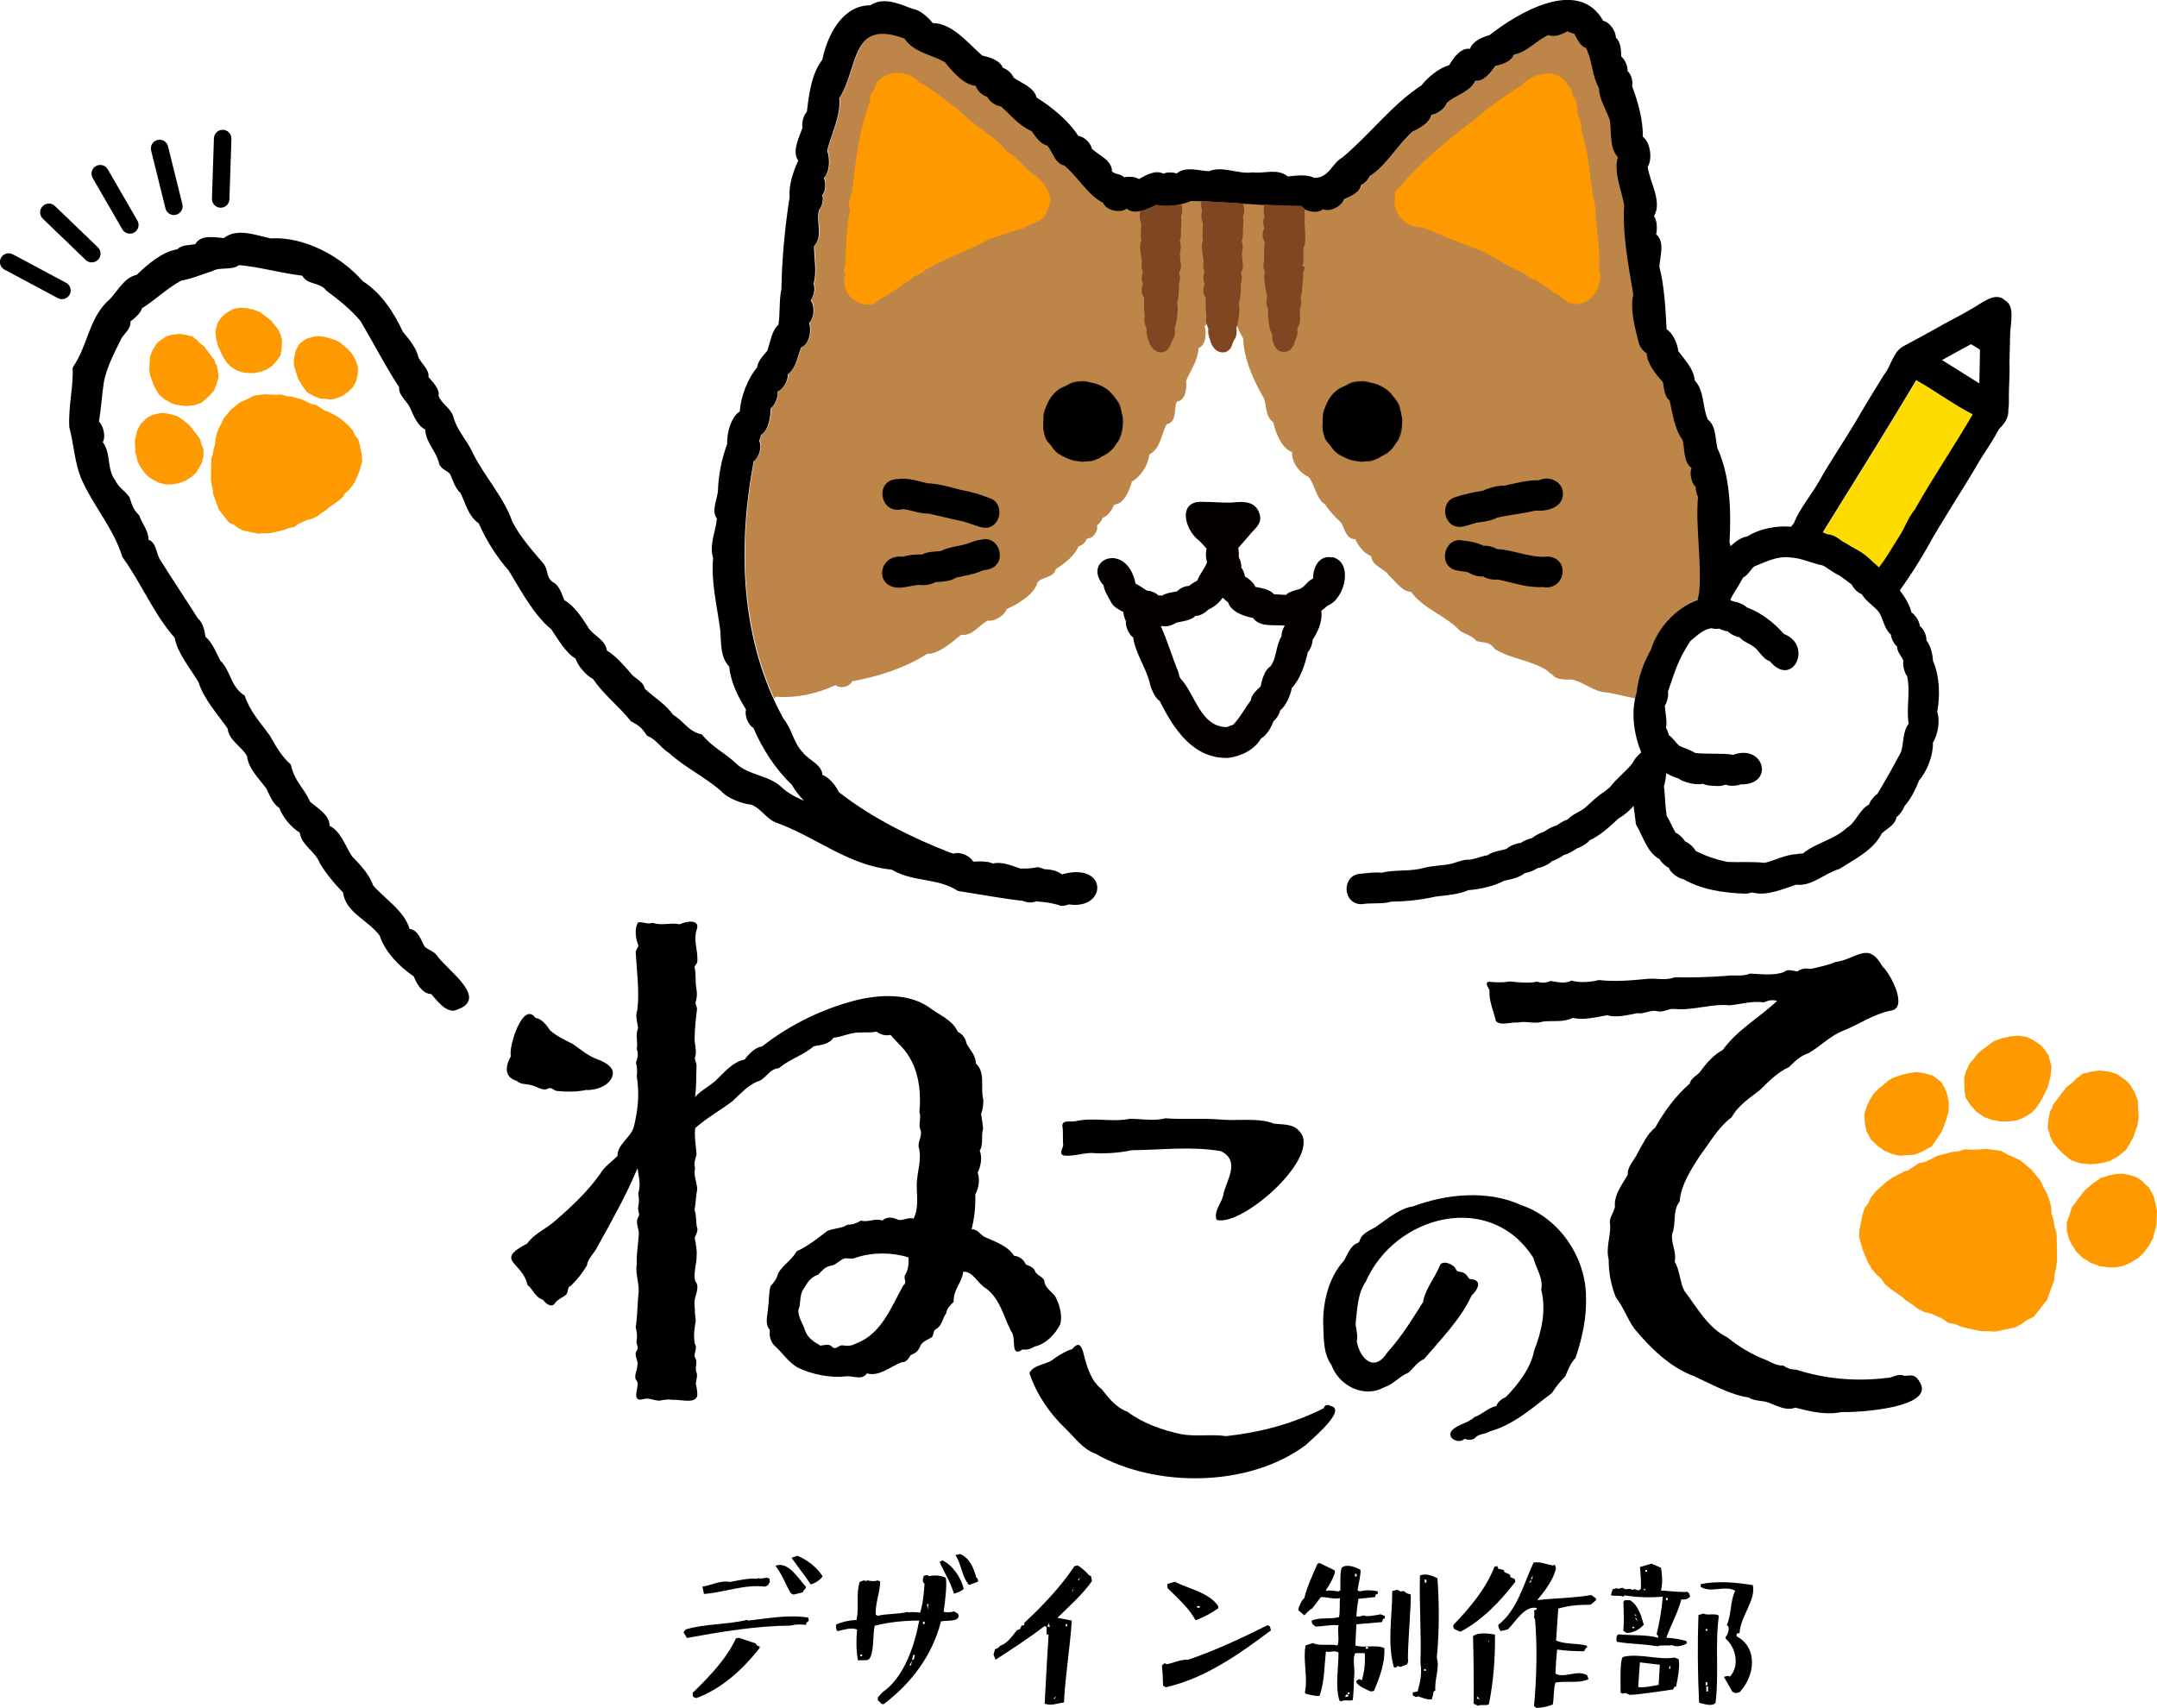 <?xml version="1.0" encoding="UTF-8"?><svg id="_レイヤー_2" xmlns="http://www.w3.org/2000/svg" viewBox="0 0 226.96 179.76"><defs><style>.cls-1,.cls-2{fill:none;}.cls-3{fill:#7e4621;}.cls-4{fill:#040000;}.cls-5{fill:#f90;}.cls-6{fill:#231815;}.cls-2{stroke:#231815;stroke-linecap:round;stroke-linejoin:round;}.cls-7{fill:#be8548;}.cls-8{fill:#ffdc00;}</style></defs><g id="text"><path class="cls-8" d="M192.3,56.24c.58,0,1.09.39,1.57.74.32.17.63.36.94.56.81.4,1.6.91,2.23,1.58.24.19.47.41.67.6.83-1.04,1.42-2.16,2.14-3.26.56-.84.97-2.1,1.68-2.87,1.93-3.4,4.1-6.58,6.06-9.95-2.08-1.07-3.92-2.48-5.95-3.6-3.19,5.35-6.53,10.69-9.83,16.01.17.06.33.14.5.21Z"/><path d="M110.85,95.02s-.01,0-.02,0c0,0,.01,0,.02,0ZM109.63,91.66s0,0,0,0c0,0,0,0,0,0ZM97.91,88.96h-.01s.01,0,.01,0ZM96.04,91.68s0,0,0,0c0,0,0,0,0,0ZM95.98,88.12s0,0,0,0c0,0,0,0,0,0ZM94.64,91.03s0,0,0,0c0,0,0,0,0,0ZM87.88,82.76s0,0,0,0c0,0,0,0,0,0ZM86.88,81.78s0,0,0,0c0,0,0,0,0,0ZM85.5,80.22s0,0,0,0c0,0,0,0,0,0Z"/><path d="M182.17,60.19h0s0,0,0,0ZM174.67,26.63s0,0,0,0c0,0,0,0,0,0ZM130.34,18.17h.01-.01ZM133.25,18.2s.02,0,.03,0c-.01,0-.02,0-.03,0ZM134.75,18.36s.02,0,.03,0c-.01,0-.02,0-.03,0ZM136.48,21.6s0,0,0,0c0,0,0,0,0,0ZM139.59,18.44s0,0,0,0c0,0,0,0,0,0ZM147.29,10.97s0,0,.01-.01c0,0,0,0-.01.01ZM151.98,7.19s0,0,.01,0c0,0,0,0-.01,0ZM154.96,4.91s.01,0,.02-.01c0,0-.01,0-.02.01ZM155.03,8.72s0,0,0,0c0,0,0,0,0,0ZM156.18,3.97s0,0,0,0c0,0,0,0,0,0ZM158.13,2.76s0,0,0,0c0,0,0,0,0,0ZM164.2.17s0,0,0,0c0,0,0,0,0,0ZM166.08,3.97s0,0,.01.01c0,0,0,0-.01-.01ZM169.67,14.74s0,0,0,0c0,0,0,0,0,0ZM171.84,30.53s0,.03,0,.04c0-.01,0-.02,0-.04ZM172.19,34.44s0,0,0,0c0,0,0,0,0,0ZM172.27,11.18s0,0,0,0c0,0,0,0,0,0ZM173.54,37.64s0,0,0,0c0,0,0,0,0,0ZM174.04,22.94s0,0,0,0c0,0,0,0,0,0ZM174.09,38.95h0s0,0,0,0ZM174.23,24.43s0,0,0,0c0,0,0,0,0,0ZM175.22,40.74s0,0,0,0c0,0,0,0,0,0ZM178.83,56.55s0,0,0,0c0,0,0,0,0,0ZM178.79,64.33s0,0,0,0t0,0ZM181.88,52.58s0,0,0,0c0,0,0,0,0,0Z"/><path class="cls-7" d="M178.72,52.25c-.14-.29-.25-.72-.24-1.06-.48-.38-.67-1.46-.44-1.98-.88-.65-.69-2.02-.95-2.96-.86-1.16-1.03-2.81-1.36-4.15-.58-.43-.58-1.37-.69-1.9-.71-.79-1.68-1.96-1.71-3.04-.26-.18-.57-.44-.76-.88l-.04-.09c-.42-1.66-.99-3.62-.62-5.23-.5-3.06-1.16-6.38-.96-9.42-.26-1.57-1.14-3.45-.66-5.06-.93-.94-.64-2.72-.85-3.9-.39-1.09-1.11-2.19-1.15-3.36-.72-1.28-.69-2.9-1.35-4.21-.63-.2-.97-1.03-1.23-1.49-.22-.04-.52-.14-.72-.27-.52.31-1.41.68-1.99.4-1.24.53-2.25,1.81-3.63,2.05-.26.76-1.36,1.06-1.97,1.2-.43.65-1.17,1.65-2.09,1.55-.56,1.19-2.11,1.5-3,2.33-.17.63-1.1,1.18-1.63,1.27-.18.83-1.28,1.45-1.96,1.73-1.63,1.43-2.73,3.56-4.55,4.72-.14.36-.52.76-.88.91-.15.88-1.22,1.22-1.8,1.5-.2.71-1.45,1.4-2.21,1.07-.61.51-1.96.21-2.37-.32-2.75.02-5.57-.24-8.39-.41,0,0,0,0,0,0-1.04-.06-2.08-.12-3.12-.14-1.08.46-2.56.67-3.69.42-.8.41-2.28,1.11-3.1.39-.62.5-2.15.23-2.48-.61-1.73-.92-2.62-2.72-4.1-3.94-1.04-.24-1.22-1.5-1.79-2.1-.72-.13-1.28-1.02-1.64-1.52-1.31-.52-2.23-1.71-3.21-2.59-.49-.04-1.24-.5-1.45-1.01-.53-.12-1.09-.7-1.22-1.16-1.29-.1-2.51-1.59-3.24-2.49-1.42-.81-3.25-.99-4.25-2.48-5.74-2.15-4.82,3.16-6.86,6.26.17,1.86-.83,3.75-1.28,5.53.31.8.29,2.26-.35,2.87.24.47.21,1.37-.16,1.81.14.48-.05,1.21-.34,1.55-.35,1.26.46,2.8-.53,3.82,0,1.26.33,2.73-.06,3.96.23.52,0,1.41-.3,1.75.45.54.39,1.88-.15,2.35.24.78.08,2.23-.83,2.58-.39.88-.51,2.21-1.43,2.85.1.65-.49,1.6-1.06,1.8.11.53-.3,1.49-.73,1.77,0,.84-.18,2.29-1.01,2.79-.03.21-.1.46-.2.65.33.62-.02,1.77-.58,2.13-1.57,8.34-1.44,17.2,2.1,25.01.08-.05.14-.11.19-.18,2.11.18,4.33-.32,6.28-1.22.45.44,1.51.17,1.73-.4,2.82-.51,5.6-1.41,7.91-2.9,1.16.09,2.67-1.28,3.56-1.99,1.24.16,1.93-1.11,2.83-1.5.62.13,1.79-.53,1.95-1.21,1.1-.45,2.99-1.59,3.24-2.79.51-.65,1.7-.45,1.96-1.43.84-.54,1.99-1.38,2.37-2.39.35-.06.78-.44.88-.81.64.04,1.24-.82,1.06-1.39.26-.15.54-.55.6-.81.57-.12.98-.86,1.23-1.38,1.03-.03,1.62-1.56,1.85-2.41.95-.54,1.72-1.77,1.84-2.87,1.2-.61,1.22-2.12,1.82-3.17,1.13-.23.71-1.64,1.07-2.38.95-.13,1.04-1.41.97-2.18.49-1.15,1.27-2.2,1.31-3.46.8-.3.84-1.59.65-2.28.61-.61.9-1.5.65-2.39,1.01-1.1.64-2.65.68-3.92.9-.84-.03-2.18.31-3.19.08-.04.15-.1.22-.18.08.41.16.79.23,1.11.24,1.83-.38,4.49.92,6.12-.02,1.24.35,2.66,1.04,3.71.06,2.16,1.06,4.37,2.15,6.26.34.79.14,1.94,1.02,2.58.21,1.05.89,2.78,1.98,3.13-.08,1.07.79,2.21,1.72,2.6.73.87.77,2.3,1.74,2.89.47.75,1.13,1.41,1.74,1.98.28.58.54,1.74,1.44,1.69.3.71.93,1.51,1.68,1.8.09,1.08,1.4,1.25,1.89,2.06.67.55,1.37,1.7,2.3,1.68,1.35,1.87,3.66,2.48,5.17,4.13.68.4,1.21.46,1.73,1.06,1.02.24,1.26.01,1.94.85,1.66,1.03,3.75,1.14,5.47,2.24.13.13.29.3.55.42.4.62,1.45.53,2.05.54,1.37.27,2.31,1.34,3.81,1.37,1.01.18,1.97.44,2.92.62.05-.23.1-.46.17-.68.13-1.55.75-3.22,1.52-4.54v-.02c.65-2.17,2.61-4.37,4.87-5.17.04-.24.09-.5.19-.76.29-3.33-.39-6.86-.12-10.1Z"/><circle class="cls-6" cx="143.32" cy="44.38" r="3.72"/><path class="cls-2" d="M139.67,44.38c0,.28-.05.57.01.83s.11.56.23.81.37.43.54.65.31.47.53.64.49.27.74.39.5.24.77.3.54.02.83.02.57.08.84.02.51-.24.76-.36.53-.21.74-.38.34-.44.51-.66.44-.38.56-.63.2-.53.26-.8.01-.55.01-.84c0-.28-.04-.55-.1-.82s-.06-.57-.18-.82-.31-.47-.48-.69-.36-.43-.58-.61-.48-.29-.73-.41-.51-.21-.78-.27-.54-.15-.83-.15-.57.03-.84.09-.5.25-.75.37-.53.2-.74.38-.36.43-.53.64-.31.44-.43.7-.26.49-.32.76-.04.54-.04.83Z"/><circle class="cls-6" cx="113.93" cy="44.38" r="3.72"/><path class="cls-2" d="M110.28,44.38c0,.28-.05.57.01.83s.11.56.23.81.37.43.54.65.31.47.53.64.49.27.74.39.5.24.77.3.54.02.83.02.57.08.84.02.51-.24.76-.36.53-.21.74-.38.34-.44.51-.66.44-.38.56-.63.2-.53.26-.8.01-.55.01-.84c0-.28-.04-.55-.1-.82s-.06-.57-.18-.82-.31-.47-.48-.69-.36-.43-.58-.61-.48-.29-.73-.41-.51-.21-.78-.27-.54-.15-.83-.15-.57.03-.84.09-.5.25-.75.37-.53.2-.74.38-.36.43-.53.64-.31.44-.43.7-.26.49-.32.76-.04.54-.04.83Z"/><path d="M71.93,171.77l.23-.29c2.08-.61,4.34-.49,6.43-1l.16.07c2.04-.23,4.28-.65,6.3-.31l.05.34-.23.18-.07.25c-.54-.08-1.08-.07-1.61.07-3.57.02-7.35.65-10.91,1.3l-.36-.59ZM72.92,178.58l-.05-.41c1.67-1.63,3.57-3.56,4.56-5.74l.3-.07c.61.2,1.2.39,1.77.59l.18.25.25.07v.16c-1.74,2.24-4.01,4.31-6.66,5.28l-.34-.13ZM73.9,166.98c.98-.15,1.94-.7,2.89-.49.75-.14,2.1-.44,2.84-.34l.16-.07c.16.12.75-.02.92-.05l.25.11.05.35-.23.36-.28.13c-2.2-.27-4.31.62-6.43.77l-.16-.77ZM83.21,167.68c-.57-.96-.91-1.99-1.62-2.9,1.36-.5,2.39,1.33,3.2,2.2v.16c-.1.09-.3.29-.31.43l-.98.25-.28-.13ZM84.31,165.35c-.34-.46-.69-.94-1.03-1.41l.62-.21c1.02.41,2.07,1.22,2.66,2.17-.34.44-.77.72-1.26.84-.31-.48-.64-.94-.98-1.38Z"/><path d="M92.37,178.94v-.3l.48-.54c2.26-1.54,3.38-4.88,3.87-7.55-1.57,0-3.16.16-4.68.54-.22.76-.03,3.01-.64,3.56-.33.16-.78.01-1.12.11-.2-.98-.2-2.19-.1-3.27-.65-.26-1.43.05-2.08.18-.12-.2-.15-.43-.12-.71.66-.28,1.38-.44,2.15-.48.28-1.35-.09-2.69.33-4l.43-.16.21.07.18-.07c.26.07.78.14,1.03,0l.3.11c.02,1.06-.56,2.4-.46,3.51l.21.11c1.01-.25,2.13-.15,3.13-.41l.18.07c.09-.12,1.02,0,1.15,0,.3-.98.39-2.02.46-3.04-.3-.2-.16-.57-.07-.84l.36-.07.18.12c.48-.13,1.34-.09,1.77.18.15.77-.12,2.79-.23,3.58.27.05.81.08,1.05-.07l.46.25c.42.95-1.37.67-1.79.82-.92,3.58-3.08,6.47-6.02,8.7h-.21l-.43-.43ZM90.71,174.12h-.18v.18h.18v-.18ZM96.01,174.71l-.33.56h.16l.16-.56ZM96.26,174.18h-.18l-.11.48h.18l.11-.48ZM97.29,170.67h-.18v.25h.18v-.25ZM97.64,169.08l.07-.25h-.18l.12.59v-.35ZM99.66,166.01l-.8-1.62.3-.18c1.11.54,1.96,1.82,2.25,3.02-.31.25-.66.39-1.03.49-.2-.61-.43-1.17-.71-1.71ZM101.97,166.81c-.82-.95-.76-2.12-1.44-3.15l.48-.11c1.02.37,1.48,1.57,1.72,2.49.15.08.21.21.18.41l-.94.36Z"/><path d="M109.92,179.29c.13-2.43.26-4.86.41-7.29l-.18.07c-.02-.16-.07-.6,0-.75l-.1-.16h-.18c-1.62,1.24-3.41,2.41-5.12,3.51l-.21-.54.16-.57c.2-.03.38-.16.53-.35.83-.29,1.25-1.03,1.79-1.66l.31-.11.15-.35.3-.07v-.23c1.92-1.78,3.84-3.81,5.28-5.97l.34-.07c.35.19.95.74,1.21,1.05l.18.05.11.54c-1.03,1.46-2.38,2.63-3.64,3.87l1.51.29c-.14,2.52-.71,6.03-.82,8.62-.67.07-1.38.41-2.04.11ZM110.44,171.08l-.07-.18.07-.18-.25.43.25.1v-.16ZM111.13,178.47l-.3.34.18-.05.11-.29ZM112.3,170.97l-.16-.07v.25h.16v-.18ZM112.94,167.21l-.16.23h.1l.07-.23ZM113.63,165.98l-.23.36.16-.07.07-.3Z"/><path d="M122.38,177.4c-.02-.72-.05-1.43-.12-2.12l.28-.25.23.12c.74-.15,1.52-.54,2.26-.48,2.8-.95,5.67-2.3,8.34-3.63l.25.13.11.41c-3.33,2.5-6.93,5.06-11.08,5.99l-.28-.18ZM125.45,169.97c-.31-.54-1.18-1.49-2.61-2.84v-.43l.76-.23c1.46.73,3.64,1.14,4.58,2.56v.23c-.74.53-1.53.94-2.38,1.26l-.34-.56ZM126.25,169.03h-.3v.16h.3v-.16Z"/><path d="M140.94,178.99c-.47-1.54-.1-3.46-.1-5.07-.39-.29-.9.02-1.33-.11-.16,1.54-.15,3.17-.66,4.66-.37.06-1.12-.11-1.48-.23l-.07-.16c.34-1.56-.23-3.32.07-4.91.26-.1.53-.16.79-.25.62.34,1.86.06,2.56.25.25-.53-.02-1.53.12-2.12-.79-.1-1.6.12-2.43.13l-.34-.3-.07-.31c.86-.41,2-.12,2.89-.39.13-.55.04-1.43.11-1.99-.65.14-1.35-.13-2.02-.11l-.92,1.21c-.16-.02-.71.61-.82.71l-.62-.53c-.04-.27.38-1.15.62-1.28.25-1.1.93-2.59,1.39-3.63l.21-.07,1.58.77.05.23c-.23.66-.54,1.28-.97,1.87l.16.07c.1-.12,1.03.04,1.17.05l.21-.12c0-.65-.06-1.75.13-2.38.57-.43,1.44-.05,1.95.21.17.08-.27,2.01-.28,2.17l.23.12c.62-.15,1.29-.15,1.9,0v.25l-.23.1-.05.25-1.76.18c-.1.62-.18,1.23-.21,1.86.2.03.57-.03.76-.12.35.21,1.42-.05,1.79-.11l.44.18v.23l-.21.11-.07.3-2.71.23-.11,2.23c.84.3,2.19-.13,3.05.28.09,1.56-.5,3.09-1.1,4.51l-.33.05c-.4-.16-1.28-.55-1.51-.94v-.18l.28-.18.3.11c.26-.85.36-1.8.3-2.84h-.98c-.32.37-.1,1.54-.11,1.99-.06.59-.06,2.32-.18,2.95-.36.13-.87-.08-1.21.13l-.18-.07ZM141.88,178.35h-.25l-.1.25.34-.07v-.18ZM141.99,178.11h-.18v.18h.18v-.18ZM142.75,165.63h-.18v.28h.18v-.28ZM143.96,173.33h-.25v.18h.25v-.18ZM146.67,175.48c-.74-2.55-.16-5.44-.18-8.04l.57-.13.3.18.36-.05c.18.2.41.31.69.34.18.11-.42,6.75-.23,7.01l-.11.36-.71.28-.33-.1-.11.15h-.25ZM149.22,178.53l-.23.07-.34-.18v-.31l.51-.1c.27-.91.49-1.98.3-2.99.11-3.05-.14-6.17-.05-9.22.62-.24,1.3.02,1.84.3.19,2.75.2,5.61-.07,8.35.33,1.12-.26,2.27-.15,3.45l-.18.11c-.05.28-.1.54-.18.8-.29.17-1.17-.19-1.44-.28ZM150.02,175.66h-.18v.18h.18v-.18ZM150.09,166.27l-.18-.07v.35h.18v-.28Z"/><path d="M153.09,171.49c-.15-.11-.21-.28-.16-.48,1.77-1.84,3.4-3.79,4.33-6.14l.28-.05.12.28.57.13.07.23.57.25.07.28.44.18.07.29c-1.6,2.07-3.43,4.01-5.78,5.27l-.57-.25ZM155.06,179.29c.02-2.36,0-4.73-.07-7.09.53-.45,1.68-.29,2.31-.18.03,2.46-.15,4.95-.64,7.34-.29.19-.84-.02-1.15.16l-.46-.23ZM155.41,178.52v.25l.3.05-.3-.29ZM156.67,172.61l-.1.18h.1v-.18ZM161.41,179.58c.27-2.95.36-6.2.11-9.14l-.11-.25c.05-.18.05-.53,0-.71l.23-.07.07-.18c-1.26-.31-2.26,1.47-3.05,2.25l-.76.18c-.16-.2-.25-.41-.25-.66,1.99-1.52,2.69-4.36,3.71-6.55.64-.13,1.35.18,2.02.3l.23-.07.11.36c-.27,1.25-1.16,2.36-1.97,3.36,1.86-.22,3.83-.21,5.68-.54l.51.36v.18l-.57.48c-1.21,0-2.27.08-3.41.41l-.23,3.36c1.02.44,2.17.25,3.23.54l.05.16c-.13.08-.29.28-.33.43-.95,0-1.89-.05-2.84-.18-.08.84-.15,1.67-.18,2.53.92.55,2.29-.46,3.35.18l.13.41c-1.06.49-2.31.13-3.48.36-.22.72-.13,1.57-.28,2.31-.55.21-1.15.36-1.74.34l-.23-.18ZM161.14,166.24l-.25.3h.18l.07-.3ZM161.25,165.99l.05-.21-.23.39h.18v-.18Z"/><path d="M174.37,173.26c-1.4-.27-2.86-.22-4.25-.48-.08-.19-.04-.53.05-.71l.16-.07c1.31.14,2.83,0,4.14.36v-.18l-.16-.18c.3-1.27.55-2.62.64-3.97-1.35.13-2.69.08-4.02-.13l-.12.13c-.37-.15-.9-.05-1.28-.13-.04-.12.13-.53.16-.64l.43-.12.16.07.41-.11.34.16.48-.05.21.11.25-.07.46.13.23-.18c.02-.57-.03-1.72-.11-2.28l1.21-.36,1,.43c.14.61.2,1.8,0,2.4.1-.02,2.73.26,2.74.11l.23.18.1.34c-.21.26-.53.36-.92.3-.35,1.38-1.1,2.68-1.58,4.04.74.03,1.44.16,2.1.34l.07.25c-.47.26-1.07.43-1.58.18-.34.11-1.06-.05-1.56.12ZM171.04,178.17l-.34.07-.18-.11c.02-.51-.12-3.35.23-3.74,1.55-.46,3.85.36,5.42.05l.46.18c.16.69-.11,2.19-.28,2.87l-.18.05-.11.25c-.51.09-4.18.64-4.6.57l-.41-.18ZM170.81,171.62c.08-.82.04-2.15,0-3l.12-.21h.59c.87.55,1.16,1.62,1.44,2.58-.51.54-1.1.84-1.8.87l-.35-.23ZM171.84,171.16l-.12.21.3-.05-.18-.16ZM172.15,169.92h-.18l.18.18v-.18ZM172.09,170.21v.18l.28.23-.28-.41ZM174.65,175.2l-2.1-.25-.18,2.58c.4.15,1.73-.14,2.15-.21l.13-2.12ZM173.12,167.22h-.21l.16.18.05-.18ZM173.3,165.22h-.18v.18h.18v-.18ZM175.47,168.16h-.18v.25h.18v-.25ZM175.76,175.36l.03-.16-.21.41h.18v-.25ZM178.78,179.19c-.15-3.02-.18-6.24-.07-9.22l.53-.16c.41.25,1.23-.08,1.62.23-.42,3,.03,6.13-.35,9.16-.36.46-1.28.09-1.74,0ZM182.26,178.01c-.13-.22-.74-1.34-.87-1.53l.36-.11.28.07c1.04-1.11.63-3.06-.46-3.99v-.18c.26-.31.36-.67.3-1.1l-.18-.13c.51-1.13.35-2.54.89-3.63-1.11-.62-2.54.29-3.63-.41v-.29c1.79-.35,3.68-.18,5.48.11.36,1.56-1.32,3.31-1.39,5.04l-.31.07v.28c2.28,1.2,1.92,4.19.31,5.88l-.43.1-.34-.16ZM179.65,171.44h-.18v.18h.18v-.18ZM179.65,177.07l-.18-.07v.36h.18v-.3ZM179.72,177.48h-.18v.53h.18v-.53Z"/><path d="M147.46,43.71c-.11-.87-.58-1.66-1.2-2.28-.51-.63-1.33-1.1-2.14-1.1-.8-.27-1.61-.06-2.38.24-.5.18-.99.44-1.42.81-.59.61-.93,1.39-1.03,2.2-.18,1-.25,2.34.59,3.1.26.55.66.91,1.21,1.2.38.31.94.5,1.43.53.27.07.48.19.8.19.49-.06,1.13-.21,1.61-.33.3-.12.44-.32.67-.48.24-.14.49-.18.72-.41.61-.58.89-1.44,1.05-2.19.17-.44.24-1.02.09-1.48Z"/><path d="M118.04,43.56c-.11-.81-.6-1.55-1.16-2.13-.51-.63-1.33-1.1-2.14-1.1-.8-.27-1.61-.06-2.38.24-.5.18-.99.44-1.42.81-.59.61-.93,1.39-1.03,2.2-.18,1-.25,2.34.59,3.1.26.55.66.91,1.21,1.2.38.31.94.5,1.43.53.27.07.48.19.8.19.49-.06,1.13-.21,1.61-.33.3-.12.44-.32.67-.48.24-.14.49-.18.72-.41.61-.58.89-1.44,1.05-2.19.21-.51.22-1.1.06-1.62Z"/><path class="cls-1" d="M208.27,40.34c0-.07,0-.14,0-.21.04-1.11.05-2.22.06-3.34-.32-.19-.64-.4-.93-.58-1.01.54-2.04,1.11-3.06,1.67,1.31.82,2.62,1.65,3.93,2.46Z"/><path class="cls-1" d="M198.92,66.76c-.7-.56-.81-1.7-1.26-2.36-.54-.68-1.34-1.1-1.79-1.88-.42-.12-.9-.62-1.07-1.02-.4-.31-.8-.61-1.21-.9-.59-.27-1.17-.72-1.71-1.05-.06-.03-.13-.05-.19-.08-1.11-.21-2.24-.8-3.36-.82-1.4-.18-2.58.47-3.8.95-.39.34-.66.94-1.17,1.17-.36.72-.87,1.41-1.25,2.14-.02.09-.05.17-.08.24.1.04.2.07.3.12.4.03,1.18.35,1.44.64,1.43.49,2.89,1.62,3.88,2.78,3.14,1.21.92,5.76-1.47,2.87-.56-.14-1.04-.86-1.37-1.24-.49-.55-1.33-.71-1.83-1.28-.38-.04-.98-.36-1.22-.61-.3-.05-.66-.16-.92-.3-.25.07-.52.05-.78-.04-.89.12-1.48.73-2.23,1.35-1.3,1.95-1.64,3.21-2.37,5.34.08.43-.11,1.16-.33,1.47.04.73.27,1.62.13,2.35.13.21.24.5.29.74.41.28.71.76,1.08,1.11.5.25,1.27.48,1.69.77,1.12.15,3.13,0,4,.2,3.27-1.22,4.42,3.18.78,3.11-.34.18-1.18.2-1.56.03-.21.08-.47.14-.76.14-.52-.01-1.22-.02-1.65-.24-.71.2-2.11-.17-2.55-.55-.47-.14-.9-.33-1.29-.56-.07.45-.1.96-.25,1.36.13,1.02.11,1.95.29,3.13.35.55.6,1.21.93,1.77.36.16.78.54,1,.92.42.16.93.61,1.09.98,1.04.55,2.15.92,3.31,1.17,1.3.08,2.7-.06,3.97.11,1.02-.23,2.26-.9,3.35-.91.27-.07.51-.08.68-.08,1.39-1.13,3.33-1.45,4.6-2.68.99-.57,1.32-1.93,2.37-2.48.1-.39.58-.93.87-1.11.86-1.44,1.74-2.98,2.49-4.42.29-.91.16-2.15.8-2.97-.27-1.64.21-3.33-.16-4.99-.29-.33-.47-1.16-.41-1.54-.11-.52-.71-.99-.69-1.62-.32-.26-.62-.84-.65-1.25Z"/><path class="cls-1" d="M191.8,56.04c.17.06.33.14.5.21.58,0,1.09.39,1.57.74.32.17.63.36.94.56.81.4,1.6.91,2.23,1.58.24.19.47.41.67.6.83-1.04,1.42-2.16,2.14-3.26.56-.84.97-2.1,1.68-2.87,1.93-3.4,4.1-6.58,6.06-9.95-2.08-1.07-3.92-2.48-5.95-3.6-3.19,5.35-6.53,10.69-9.83,16.01Z"/><path d="M210.9,31.55c-1.03-.87-2.4.4-3.51.99-1.17.71-2.41,1.28-3.59,1.98,0,.02-3.36,1.84-3.47,1.89,0,0,0,0,0,0-1.14.55-1.34,2.13-2.11,3.05-1.03,1.67-2.04,3.31-3.01,4.99-1.23,2.06-2.64,4.12-3.81,6.21-.81,1.42-2.04,2.87-2.65,4.4-.11.13-.2.25-.29.37-1.58-.13-3.34.21-4.61,1.03,0,0,0,0,0,0-.56.05-1.25.52-1.75,1.02-.04-.14-.07-.27-.12-.41.18-3.27.09-6.91-1.27-9.89-.24-.96-.13-2.36-1.01-3.02-.59-1.3-.34-3.02-1.38-4.13-.1-1.22-1.06-2.17-1.73-3.08-.08-.74-.52-1.84-1.23-2.3-.12-2.16-.22-4.47-.76-6.57.04-1.02.63-2.61-.34-3.42.12-.47.12-1.48-.23-1.92.92-1.51-.47-3.6-.66-5.19.52-.77.29-2.58-.51-3.16.02-1.8-.5-3.64-1.13-5.32.13-.5-.1-1.27-.49-1.61.06-.52-.31-1.24-.66-1.52,0-.52-.01-1.52-.56-1.98.02-.67-.67-1.65-1.33-1.77-2.63-4.67-9.04-.8-11.98,1.52-.69.16-1.81.66-2.03,1.43-1-.15-1.78,1.01-2.2,1.72-1.05.3-2.2,1.22-2.9,2.11-3.16,2.08-5.44,5.19-8.33,7.6-1.17.66-1.36,2.14-2.96,2.15-.89-.43-1.96-.22-2.78-.15-1.12-.89-2.45-.27-3.71-.43-1.51.23-3.11-.72-4.6-.12-1.09-.05-2.42-.55-3.4.24-.35-.14-.99-.16-1.39.02-.83-.45-1.91.19-2.58.57-.37-.27-1.04-.29-1.56-.19-.4-.42-.97-.28-1.27-.63.03-1.15-1.41-1.71-2.11-2.36-.1-.59-.82-1.31-1.43-1.36-1.05-1.64-2.76-3.02-4.4-4.05-.23-1.06-1.63-1.53-2.41-2.09-.15-.41-.66-.9-1.12-1.02-.34-.85-1.46-1.13-2.19-1.31-1.43-1.23-3.12-3.41-5.2-3.41-.41-.54-1.31-1.39-2.11-1.5h-.01c-1.45-.54-3.04-1.29-4.46-.37-2.94,0-4.52,3.18-5.03,5.71-1.14,1.48-1.42,3.67-1.63,5.49-.35.34-.57,1.17-.46,1.66-.31.97-1.16,2.5-.45,3.48-.5,1.1-1.03,2.58-.9,3.81-.5,3.13-.82,6.55-.87,9.7-.26,1.23-.12,2.49-.31,3.75-.72.65-.87,1.9-1.17,2.75-.36.45-.97.99-1.08,1.76-.99,1.16-1.73,3.11-1.82,4.63-.94.59-1.38,2.34-1.33,3.43-.57,1.54-.92,3.25-.97,4.93-.06.89-.73,2.09-.11,2.92-.11,1.29-.83,2.76-.4,4.15-.23,2.53.43,5.08.76,7.64.1,1.22-.04,2.79.94,3.78.14,1.62.92,3.18,1.77,4.53-.18.57.19,1.61.77,1.92.91,2.15,2.31,4.35,4.04,5.98.3.55.74,1.11,1.28,1.69-.87-.37-1.7-.8-2.37-1.44-1.39-1.27-3.35-1.22-4.67-2.39-1.2-1.17-2.64-1.81-3.69-3.14-1.48-.33-1.83-1.35-3.05-2.08-.76-1.11-1.98-1.81-2.97-2.74-.17-.85-1.14-1.07-1.57-1.74-.71-.82-1.47-1.69-2.42-2.28-.11-1.16-1.56-1.61-2.02-2.53-.64-.99-1.41-2.18-2.46-2.77-.23-.58-.53-1.61-1.24-1.92-.67-.52-.4-1.07-.88-1.84-1.2-1.44-2.48-2.81-3.34-4.49-.87-2.54-2.94-4.77-4.17-7.24-.63-1.42-1.66-2.31-2.06-3.89-.34-.91-1.26-1.31-1.54-2.14.16-.71-.68-1.51-1.06-1.96.14-.72-.79-1.5-1.05-2.05-.16-.93-1.04-2-1.64-2.71-.94-2.05-2.3-4.1-4.22-5.33-2.29-2.62-6.16-4.72-9.68-4.5-1.5-.3-3.54-1.15-4.93-.04-.9-.03-2.38-.44-3.01.64-.55.14-1.38.02-1.9.55-1.59.25-3.12,1.58-4.26,2.68-1.35.31-1.94,1.63-2.84,2.57-2.22,1.91-2.26,4.83-3.9,7.18.07,2.19-.47,4.02-.36,6.28.51,1.89.54,3.86,1.37,5.67,1.31,2.85,3.29,5,4.22,8.01,1.98,2.72,3.3,6.01,5.49,8.48.34,1.71,1.63,3.18,2.52,4.69.57,1.83,2.03,3.37,3.07,4.89.09,1.22,1.56,1.94,2.04,2.91.12,1.28,1.34,2.44,2.04,3.41.32.66.66,1.6,1.34,2,.38,1.03,1.24,2.05,2.15,2.61.23,1.41,1.63,1.94,2.11,3.2.66,1.13,1.55,2.17,2.46,3.12.24,2.1,2.76,2.98,3.86,4.55.52,1.66,2.12,3.31,3.57,4.26.28.72.88,1.83,1.84,1.87.65.7,1.33,1.74,2.37,1.75,4.11-1.14-.8-4.29-1.82-5.89-.42-.44-.84-.5-1.21-.82-.39-.59-.65-1.79-1.62-1.9-.52-1.88-2.64-3.19-3.84-4.59-.36-1.13-1.42-2.23-2.21-3.05-.68-1.01-1.18-2.65-2.37-3.21.05-1.13-1.32-1.9-2.04-2.53-.68-1.52-1.66-2.15-2.03-3.92-1.01-.89-1.55-1.89-2.22-3.06-1.03-1.43-2.05-2.47-2.64-4.2-1.52-.94-1.4-2.53-2.57-3.69-.41-.8-.83-1.9-1.55-2.5-.08-.51-.25-1.51-.8-1.92-1.3-2.07-2.68-4.1-3.98-6.2-.42-.59-.34-1.75-1.22-2.1.05-.86-.69-1.68-.96-2.53-.66-.7-.73-.97-1.03-1.92-.51-.73-1.15-1.03-1.49-1.76-.95-1.26-.42-2.83-1.33-4.05.35-.59.05-1.73-.4-2.17.24-1.43.31-2.8.53-4.24.3-1.41,1.02-2.9,1.69-4.2.23-.72,1.19-1.23,1.09-2.09.39-.29,1.07-.84,1.22-1.39,1.39-.86,2.67-2.14,4.16-2.92,1.09-.18,2.19-.66,3.24-.99.82-.48,2.02-.03,2.81-.63,2.19.19,4.49.87,6.65,1.11.59,1.04,1.83.63,2.53,1.57,1.24.93,2.61,2,3.6,3.21,1.42,2.39,2.59,4.71,4.07,6.97-.1.84.87,1.49,1.16,2.19.36.82.78,1.87,1.58,2.25.06,1.43,1.21,2.3,1.48,3.67.32.6.83.64,1.14,1.03.29.65.53,1.5,1.09,1.98.57,1.15.81,2.42,1.92,3.2.76,1.73,1.88,3.53,3.15,4.96,1.27,2.07,2.58,4.61,4.49,6.2.65.95,1.53,2.5,2.54,3.06.28.82,1.05,1.72,1.86,2.17,1.1,1.64,2.71,2.85,3.97,4.43.94.53,1.1.63,1.69,1.52,1.09.46,1.35,1.21,2.33,1.83,1.66,1.52,3.75,2.5,5.5,4.02.55.7,2.2,1.34,3.12,1.41,1.05.38,1.49,1.37,2.53,1.85,4.22,1.48,7.68,4.56,12.27,4.99,2.28,1.36,4.81.82,6.98,2.25,2.32.35,4.51.78,6.83,1.04.47.22.95.21,1.39.05.87.07,1.76.17,2.64.48.32,0,.59-.08.81-.16,4.05.61,4.14-4.53-.73-3.16-.54-.41-1.19-.52-1.87-.55-.2-.09-.42-.17-.71-.21-.56.13-1.17.16-1.79.15-.86-.28-1.96-.77-2.89-.53-.06-.02-.13-.05-.2-.07-.18-.07-.35-.11-.53-.11-.43-.06-.86-.05-1.27-.02-.04-.01-.08-.02-.12-.04-.27-.55-1.34-1.05-2.02-.8-.12-.04-.23-.07-.35-.1-4.09-1.61-8.2-3.62-11.73-6.38-.32-.68-.97-1.5-1.72-1.81-.08-1.1-1.48-1.59-2.04-2.33-1.03-1.05-1.17-2.51-2.08-3.61-4.54-8.29-4.83-17.99-3.12-27.08.56-.36.91-1.5.58-2.13.09-.19.17-.44.2-.65.83-.5,1-1.95,1.01-2.79.43-.29.84-1.24.73-1.77.57-.2,1.15-1.16,1.06-1.8.92-.64,1.04-1.97,1.43-2.85.91-.35,1.07-1.8.83-2.58.54-.47.61-1.81.15-2.35.31-.35.53-1.23.3-1.75.39-1.23.05-2.7.06-3.96.99-1.02.18-2.56.53-3.82.3-.34.49-1.06.34-1.55.37-.45.4-1.35.16-1.81.64-.61.66-2.07.35-2.87.45-1.78,1.45-3.67,1.28-5.53,2.04-3.1,1.12-8.41,6.86-6.26,1,1.49,2.83,1.67,4.25,2.48.73.91,1.95,2.39,3.24,2.49.13.47.69,1.04,1.22,1.16.21.51.96.98,1.45,1.01.98.87,1.91,2.06,3.21,2.59.36.5.92,1.39,1.64,1.52.58.6.75,1.86,1.79,2.1,1.49,1.22,2.37,3.02,4.1,3.94.33.84,1.87,1.11,2.48.61.82.72,2.3.02,3.1-.39,1.13.26,2.62.04,3.69-.42,3.83.07,7.75.57,11.51.55.42.53,1.76.84,2.37.32.76.33,2.02-.36,2.21-1.07.58-.28,1.65-.63,1.8-1.5.36-.16.74-.55.88-.91,1.83-1.16,2.92-3.29,4.55-4.72.68-.29,1.79-.91,1.96-1.73.53-.09,1.45-.64,1.63-1.27.89-.82,2.45-1.14,3-2.33.92.09,1.66-.91,2.09-1.55.62-.14,1.71-.44,1.97-1.2,1.38-.24,2.39-1.52,3.63-2.05.58.28,1.47-.09,1.99-.4.2.12.49.22.72.27.26.46.6,1.3,1.23,1.49.66,1.31.63,2.93,1.35,4.21.04,1.17.76,2.27,1.15,3.36.21,1.18-.08,2.96.85,3.9-.48,1.61.4,3.49.66,5.06-.2,3.04.46,6.36.96,9.42-.37,1.61.2,3.58.62,5.23l.04.09c.19.43.5.7.76.88.03,1.08,1,2.24,1.71,3.04.11.53.11,1.47.69,1.9.33,1.34.5,2.98,1.36,4.15.26.94.07,2.31.95,2.96-.23.51-.03,1.6.44,1.98-.01.34.1.77.24,1.06-.27,3.24.41,6.77.12,10.1-.02.07-.03.14-.05.21,0,0,0,0,0,0,0,.01,0,.03,0,.04-.05.17-.07.34-.1.5-2.26.78-4.24,3-4.9,5.17v.02c-.76,1.32-1.38,2.99-1.52,4.54-.63,2.03-.32,4.3.46,6.28,0,0,.01.01.02.02,0,.01-.02.03-.03.04-.37.32-.69.68-.9,1.12-.73.91-1.68,1.6-2.38,2.53-.15.13-.37.29-.5.41-.81.49-1.47,1.2-2.18,1.8-.52.39-1.31.66-1.72,1.15l-.06.03c-.32.09-.83.4-1.13.62-.41.1-.94.38-1.31.65-.44.16-.95.38-1.28.69-.32.05-.92.29-1.19.5-.44.03-1.16.3-1.49.62-.66.22-1.43.25-1.98.67-.63.09-1.29.4-1.9.47-.59-.05-1.3.26-1.9.42-.96.23-1.98.19-2.94.45-1.43.41-3.05.16-4.46.51-.71-.08-1.42.03-2.12.1-2.08.06-2.03,3.2.04,3.21.97-.17,2.14.01,3.05-.25v-.02c1.6-.01,3.18-.18,4.73-.53,1.15-.14,2.43-.22,3.47-.68,1.21-.09,2.7-.42,3.78-1,.72-.13,1.6-.34,2.16-.8.37-.04.98-.28,1.33-.52.46-.06,1.18-.38,1.51-.73.43-.15.88-.36,1.24-.64.42-.1,1-.41,1.38-.7.38-.1,1.07-.51,1.32-.81v-.03c1.19-.54,2.12-1.45,3.07-2.31.52-.3,1.17-.82,1.58-1.33.08.65.19,1.3.25,1.95.75,1.23,1.15,2.93,2.47,3.65.17.3.63.76.99.92.14.48,1,1.12,1.51,1.19h.02c1.93,1.13,4.25,1.44,6.45,1.53.3,0,.55-.06.77-.13,1.56.43,3.25-.37,4.68-.82,1.59.22,2.97-1.21,4.52-1.65,1.59-1.02,3.59-1.98,4.45-3.73.46-.46,1.44-.89,1.55-1.72.34-.24.71-.77.87-1.19.65-.72,1.18-1.81,1.52-2.69.84-.95,1.5-2.68,1.45-3.96.52-.85.78-2.28.45-3.24.32-1.64.26-3.79-.44-5.36-.03-.66-.25-1.64-.69-2.16.03-.48-.3-1.23-.7-1.52-.03-.5-.49-1.19-.88-1.43-.19-.78-.65-1.58-1.21-2.29.02-.05.05-.1.07-.15.91-1.28,1.84-2.7,2.63-4.08,1.82-3.31,3.9-6.35,5.78-9.61.65-1.01,1.39-2.1,1.95-3.18.74-.68,1.01-1.35.97-1.97.08-.49.07-1.03.06-1.5,0-1.04.12-2.47.06-3.47.02-.99.06-2.1.08-3.1.04-1.25.56-3.01-.68-3.56ZM208.33,36.8c-.02,1.12-.02,2.22-.06,3.34,0,.07,0,.14,0,.21-1.31-.81-2.62-1.64-3.93-2.46,1.02-.56,2.05-1.13,3.06-1.67.29.19.61.39.93.58ZM200.26,69.63c-.06.38.13,1.21.41,1.54.37,1.66-.11,3.34.16,4.99-.64.82-.51,2.06-.8,2.97-.76,1.45-1.63,2.98-2.49,4.42-.3.18-.77.72-.87,1.11-1.05.55-1.38,1.91-2.37,2.48-1.27,1.22-3.22,1.55-4.6,2.68-.18,0-.42.01-.68.08-1.09.01-2.32.68-3.35.91-1.27-.16-2.67-.03-3.97-.11-1.16-.25-2.27-.62-3.31-1.17-.16-.37-.67-.82-1.09-.98-.22-.38-.64-.77-1-.92-.34-.57-.58-1.22-.93-1.77-.18-1.18-.16-2.12-.29-3.13.15-.4.19-.91.25-1.36.4.23.82.42,1.29.56.44.38,1.85.75,2.55.55.43.22,1.13.23,1.65.24.29,0,.55-.07.76-.14.37.17,1.21.14,1.56-.03,3.64.07,2.49-4.32-.78-3.11-.87-.2-2.88-.05-4-.2-.43-.29-1.2-.52-1.69-.77-.37-.34-.67-.83-1.08-1.11-.04-.24-.16-.53-.29-.74.14-.73-.08-1.63-.13-2.35.23-.31.42-1.04.33-1.47.73-2.13,1.07-3.39,2.37-5.34.75-.62,1.34-1.23,2.23-1.35.26.09.53.11.78.04.25.14.61.25.92.3.24.25.83.57,1.22.61.5.57,1.33.73,1.83,1.28.34.38.81,1.1,1.37,1.24,2.39,2.9,4.61-1.66,1.47-2.87-.99-1.16-2.44-2.28-3.88-2.78-.26-.3-1.05-.61-1.44-.64-.1-.05-.2-.08-.3-.12.03-.08.06-.16.08-.24.39-.74.9-1.42,1.25-2.14.51-.23.78-.83,1.17-1.17,1.21-.48,2.4-1.13,3.8-.95,1.12.03,2.24.61,3.36.82.06.03.13.05.19.08.54.33,1.12.78,1.71,1.05.41.29.81.6,1.21.9.18.39.65.89,1.07,1.02.44.78,1.25,1.19,1.79,1.88.44.65.56,1.79,1.26,2.36.03.42.33.99.65,1.25-.02.63.58,1.1.69,1.62ZM201.52,53.58c-.71.78-1.12,2.03-1.68,2.87-.72,1.1-1.31,2.22-2.14,3.26-.19-.19-.42-.4-.67-.6-.63-.67-1.42-1.18-2.23-1.58-.31-.2-.62-.39-.94-.56-.47-.35-.99-.73-1.57-.74-.17-.07-.33-.14-.5-.21,3.29-5.31,6.64-10.65,9.83-16.01,2.03,1.13,3.87,2.53,5.95,3.6-1.96,3.37-4.13,6.55-6.06,9.95Z"/><path d="M201.93,145.34c-.5-.79-.95-.56-1.55-.54-.66-.32-1.22.23-1.9.22-3.19.39-6.47.1-9.46-.87-.61-.02-.91-.12-1.4-.44-.72.02-1.22-.32-1.85-.61-1.42-.53-2.81-1.37-4-2.34-2.04-.99-3.19-3.13-4.54-4.91-.48-.88-.46-2.15-1.02-3.07.23-1.03-.42-1.95-.26-2.94.45-1.13,0-2.4.78-3.39.15-1.76,1.17-3.32,2.12-4.8,1.05-1.38,1.92-3,3.35-4.06.71-1.29,1.9-2.02,3.02-2.91.92-.92,1.83-1.83,3.02-2.38.63-.63,1.21-1.19,2.07-1.47,1.25-.73,2.3-1.85,3.68-2.38,1.68-.66,3.09-1.7,4.9-2.08,1.99-.19.01-3.95-.79-4.62-1.55-2.76-2.64-.84-4.98-.5-.85.35-1.75.53-2.65.73-.48-.11-.96-.04-1.36.26-.45-.06-1.02-.31-1.43.07-1.11.39-2.37.2-3.55.15-.86.37-1.71.1-2.57.25-1.8.13-3.57.18-5.36.14-.99.39-1.88.06-2.89.17-1.68.16-3.41.32-5.06.12-.97.22-1.93.32-2.89.06-.73.36-1.37.16-2.17.04-.53.19-.89.25-1.44.07-.95.2-1.94.07-2.89-.02-.71.13-1.48.11-2.2.03-.51.1,0,.67.07.93-.08,1.11.43,2.15.67,3.21.52.55,1.61.06,2.34.16.84-.22,1.75.2,2.59-.11,1-.12,2.21.11,3.16-.39,1.15.28,2.45-.08,3.59-.27,1.08.28,2.18-.03,3.18-.22.72.13,1.4-.39,2.13-.21.64.17,1.2-.34,1.85-.23,1.96.17,3.82-.58,5.75-.39,1.21-.11,2.39-.49,3.59-.31.51-.21.86-.3,1.41-.16-1.85,1.77-4.2,3.04-5.71,5.16-.93.5-1.72,1.37-2.34,2.24-.35.48-1,.69-1.17,1.33-1.46,1.28-2.67,2.92-3.6,4.6-.88.7-1.32,1.76-1.87,2.71-.35.76-1.08,1.39-1.03,2.27-.58,1-1.49,2.18-1.34,3.37-.12.63-.68,1.19-.51,1.85.08,1.27-.48,2.43-.15,3.69-.01,1.37.24,2.71.75,3.98.8,1.01,1.19,2.25,1.95,3.3,1.64,2,3.8,4.11,6.28,5,1.82.83,3.75,1.94,5.72,2.24.73.45,1.62.27,2.37.64.78.32,1.72.78,2.55.43,1.58.4,3.23.82,4.91.46,1.55.08,10.09-.42,8.14-3.24Z"/><path d="M166.88,136.41c-.06-4.21-2.88-8.26-6.84-9.59-3.52-1.61-7.87-1.17-11.36.14-1.42.21-2.6,1.26-3.75,2.04-.61.46-1.61.7-1.85,1.53-.07.36-.48.29-.7.58-.47.44-.66,1.05-.98,1.58-1.57,1.7-2.23,4.34-2.17,6.67.07,1.45-.03,3.06.86,4.29.77,2.13,3.36,3.55,5.52,2.36,1.02-.31,1.6-1.16,2.6-1.56.58-.52.9-1.11,1.63-1.42,1.8-2.12,3.88-4.23,5-6.68.73-.68,1.16-1.7-.2-1.75-.25-.19-.19-.37-.55-.59-.38-.29-.7-.02-.9-.42-.16-.53-1.49-1.08-1.71-.35-.5,1.25-1.53,2.43-1.74,3.78-1.13,1.8-2.27,3.67-3.77,5.32-1.33,2.12-2.86.73-3.21-1.17.17-.65-.12-1.31-.12-1.94.19-1.48.18-3.05,1.06-4.33,3.07-7.04,13.13-9.65,17.64-2.52.3,1.15,1.06,2.09.83,3.36.54,2.13.04,4.42-.74,6.37-.33,1.85-1.71,3.61-2.98,4.91-.41.19-.86.49-1,.95-.83.15-1.48.88-2.3,1.16-.68.67-1.74.73-2.36,1.4-.7.77.71,1.51,1.32.89.37.15.93.18,1.2-.2.41-.34,1.01-.29,1.46-.58,2.54-.72,4.47-2.48,6.52-4.04.43-.64.84-1.2,1.4-1.74.32-.73.53-1.36,1.09-1.95.7-2.1,1.2-4.32,1.09-6.51Z"/><path d="M54.36,113.75c.47.43,1.09.3,1.64.48.52.12,1.1.62,1.65.34.39-.22.6.22.98.25,1.04.09,2.01.11,3.03-.11,1.11.06,2.74-.52,2.83-1.77,0-.8-1.11-1.27-1.74-1.5-.95-.36-1.72-1.06-2.55-1.61-.83-.4-1.63-.79-2.33-1.4-.36-.54-.84-1.21-1.53-1.31-1.31-1.82-2.84,3-2.59,4.04-.58,1.04-.73,2.19.61,2.59Z"/><path d="M108.83,141.72c1.2-.25,2.2-1.29,2.73-2.35.25-.95-.07-2.09-.54-2.95-.37-.49-.94-.81-1.11-1.43,0-.64-.77-.68-.99-1.18-.13-.44-.62-.58-.98-.73-.23-.53-.66-.86-1.24-.92-.64-1.02-1.93-1.46-2.99-1.93-.54-.21-.8-.9-1.48-.85.29-1.16.44-2.46.39-3.66.36-.69.51-1.57.25-2.31.34-.7.5-1.57.22-2.31.42-.72.11-1.52.35-2.3-.03-.53-.13-1.05-.21-1.55.18-.47.26-1.02.23-1.54-.34-1.24.29-2.81-.78-3.79.01-.83-.6-1.41-.98-2.09-.1-.55-.41-.99-.91-1.23-.61-1.33-2.06-1.81-3.12-2.65-2.36-1.58-5.76-1.25-8.39-.47-3.29.96-6.37,2.52-9.08,4.64-.79.13-1.39.79-1.86,1.39-1.28.26-2.2,1.42-3.11,2.29-.71.58-1.47.97-2.1,1.65.17-1.08.1-2.16.16-3.27,0-.45-.29-.65-.12-1.05.16-.62-.12-1.29-.08-1.92.02-1.02.11-1.93.25-2.96,0-.39-.15-.41-.16-.74.16-.48.19-.96.09-1.48-.14-.79,0-1.47-.19-2.22.04-.3.31-.33.3-.74.05-1.15-.45-2.12-.07-3.24.41-1.15-1.2-.87-1.77-.56-1.01-.2-1.89.18-2.87-.15-.7.18-.87-.12-1.53-.05-.41.63-.26,1.78.04,2.45-.05.23-.31.44-.29.72.11,2.03.41,4.02.17,6.06-.24.59,0,1.3.08,1.9-.31.7,0,1.45-.14,2.18.19.57.11.91-.08,1.45.11.5.16.94.08,1.45.3,1.79.13,3.53-.3,5.28-.31,1.16-1.75,1.86-1.73,3.1-.6.6-1.4,1.14-1.83,1.89-1.33,1.88-2.99,3.42-4.7,4.91-.89.82-2.23,1.36-2.97,2.41-3.52,1.82-.49,1.92.03,4.35.6.5.84,1.34,1.63,1.57.33.45.95.91,1.3.31.3-.39.77-.54,1.15-.86.25-.31.07-.77.49-.93.63-.61,1.22-1.35,1.68-2.12.13-.82.75-1.23,1.1-1.96,1.53-2.76,3.01-5.38,4.23-8.29.12.96.38,1.75.07,2.68.11.62.11.87-.01,1.48-.03.41.24.64.02.99-.38.59.17,1.31.04,1.97-.06,1-.25,1.94-.2,2.95-.19,1.15.36,2.19.16,3.32-.1,1.11-.09,2.21-.27,3.33.12.6.19.87.09,1.48-.03.43.26.62.04.99-.4.44.2,1.11.04,1.56.03.48-.48,1.23-.04,1.65.33.57-.72,2.27.66,1.91.58-.18,1.06.13,1.68.16.59-.1.86-.17,1.45-.09.79-.07,2.76.58,2.55-.77-.02-.4-.1-.63-.15-.99.05-.32.23-.86.05-1.18-.16-.43.17-1.11-.12-1.49-.22-.4.3-1.04-.03-1.45-.16-.8-.05-1.64.1-2.46-.1-.64-.1-1.23-.14-1.85-.05-.65.66-1.66.08-2.3-.23-.82.18-1.87.15-2.75.05-.61-.12-1.26-.2-1.84.13-.3.42-.79.21-1.16-.09-.58-.03-1.21-.23-1.75.13-.75.14-1.41.28-2.19-.06-.83-.4-1.37-.23-2.18-.14-.65,0-.83.16-1.45-.06-.98-.25-1.82-.14-2.79,1.22-1.08,2.64-1.86,3.95-2.85.78-.76,1.56-1.58,2.53-2.03.94-.2,1.27-1.35,2.31-1.42,1.3-1.05,2.56-1.34,3.7-2.32.74-.12,1.61-.2,2.05-.89.94-.08,1.81-.57,2.78-.55.57-.03,1.21.04,1.76-.09.42.32.95.47,1.47.34.86,1.02,1.57,1.45,2.27,2.87.78,1.57.94,3.52.77,5.24.24.65-.16,1.3.12,1.91.2.54-.24,1.13-.21,1.71.39,1.46-.16,2.58-.19,4.02-.01,1.22.24,2.45-.33,3.59-.56-.18-1.12.24-1.62.13-.56-.27-1.14-.38-1.69.07-.82-.28-1.38.22-2.23.01-.49.28-.85.43-1.42.43-.66.44-1.43.33-2.15.68-1.03.78-2.01,1.58-3.2,2.12-.52.95-1.44,1.41-1.96,2.34-.13.59-.41.88-.78,1.33-.21.75-.15,1.51-.26,2.28-.04.8-.4,1.66.19,2.33-.09.56.04,1.12.41,1.58.89.77,1.48,1.77,2.5,2.37,1.54.74,3.47,1.13,5.17.92.76-.04,1.59.45,2.13-.3,1.36.37,2.49-.77,3.69-1.18.47.02.72-.43.92-.76.51-.16.88-.51,1.03-1.02.31-.47.76-.57,1.2-.86.24-.29.09-.72.48-.88.58-.32.62-1.11,1.01-1.61.11-.61.4-.8.79-1.22-.03-1.37.85-1.92,1.01-3.17,1.02-.08,1.55,1.28,2.38,1.74,1.51,1.11,1.85,2.94,2.66,4.53.61.62-.17,2.87,1.22,1.9.43.09.86-.05,1.25-.29ZM84.72,140.06c-.21-.73-.73-1.38-.72-2.16.31-.73.07-1.56.55-2.24.38-.66.78-1.29,1.54-1.51.38-.39.72-.84,1.28-.93.59-.06.98-.64,1.54-.8.36,0,.8.12,1.16-.07,1.76-.58,3.79-.56,5.52-.02.03.7,0,1.32-.39,1.91-.12.38.27.77-.15,1.02-1.26,2.26-2.3,5.16-5,6.14-.49.28-.93.25-1.47.18-.4.03-.66.54-1.02.16-.33-.37-.85-.16-1.23-.12-.66-.38-1.36-.82-1.61-1.58Z"/><path d="M140.01,147.97c-.26-.21-.67-.11-.73.24-3.3,1.64-6.61,2.53-10.27,2.93-1.56-.23-3.18.08-4.75-.21-1.95-.42-3.97-1.12-5.62-2.35-1.24-.47-1.93-1.39-2.72-2.38-1.14-.89-1.54-2.32-1.89-3.67-.2-.84-.49-1.44-1.21-.55-.69.2-1.28.59-1.88.98-.7.69-2.26.62-2.62,1.57.77,2.24,2.08,4.18,3.79,5.81,1,.97,1.8,2.15,3.14,2.64,6.33,3.62,16.09,3.57,22.09-.86.61-.58,4.48-3.78,2.67-4.15Z"/><path d="M111.94,121.61c.97.11,1.93-.25,2.89-.27,1.37.1,2.92,0,4.27-.29,3.15-.03,6.26-.44,9.37.1,2.03,1.02.67,2.92.27,4.45-.09.93-1.08,1.8-.73,2.77,2.65.86,11.47-6.94,8.59-9.44-.59-.65-1.69-.58-2.52-.67-1.71-.66-3.79-.28-5.58-.43-1.99-.18-3.89.02-5.86-.14-1.3.32-2.45.06-3.74.05-1.88.4-3.79-.18-5.7.25-.59.14-1.63-.24-1.38.74.04.64,0,1.22.05,1.85-.08.27-.46.91.07,1.02Z"/><path d="M13.67,24.59c-.32,0-.63-.16-.8-.46l-3.12-5.4c-.25-.44-.1-1,.34-1.25.44-.25,1-.1,1.25.34l3.12,5.4c.25.44.1,1-.34,1.25-.14.08-.3.12-.46.12Z"/><path d="M23.22,21.86s-.02,0-.03,0c-.51-.02-.9-.44-.89-.95l.21-6.36c.02-.5.42-.89.92-.89,0,0,.02,0,.03,0,.51.02.9.44.89.95l-.21,6.36c-.02.5-.42.89-.92.89Z"/><path d="M6.53,31.49c-.15,0-.29-.03-.43-.11L.48,28.38c-.45-.24-.62-.79-.38-1.24s.8-.61,1.24-.38l5.61,3c.45.24.62.79.38,1.24-.17.31-.48.48-.81.48Z"/><path d="M9.66,27.62c-.23,0-.46-.09-.64-.26l-4.52-4.35c-.36-.35-.38-.93-.02-1.3.35-.37.93-.38,1.3-.03l4.52,4.35c.36.35.38.93.02,1.3-.18.19-.42.28-.66.28Z"/><path d="M18.3,22.63c-.41,0-.79-.28-.89-.7l-1.51-6.09c-.12-.49.18-.99.67-1.11.49-.12.99.18,1.11.67l1.51,6.09c.12.49-.18.99-.67,1.11-.07.02-.15.03-.22.03Z"/><path class="cls-5" d="M217.49,128.56l.26-.66.21-.72c.02-.06.04-.11.08-.16l.57-.76.07-.12.3-.37.36-.47s.05-.06.08-.08l.81-.68.47-.32.34-.24s.11-.06.17-.07h.06s.42-.13.42-.13l.15-.06.18-.04h.03s.02-.01.02-.01l.47-.1.65-.05s.09,0,.13,0l.38.07h.01s.08,0,.12.02l.12.03h.05s.25.08.25.08l.37.1s.03.02.05.03c.02,0,.05.02.07.03l.55.33s.06.04.09.07l.49.49h0s.16.13.16.13c.07.05.12.12.15.2l.05.12.03.04s.04.06.06.09l.29.57s.03.07.04.11l.3,1.33s.01.08.01.12l-.06,1.45s0,.07-.02.1l-.2.74-.05.14-.03.22c0,.06-.02.11-.05.16l-.4.75-.03.05-.36.48-.12.18s-.04.06-.07.08l-.53.52s-.06.05-.09.07l-.13.08s-.02.02-.04.03l-.14.08-.37.22-.14.07-.16.09s-.09.04-.14.05h0s-.31.15-.31.15l-.73.18s-.07.01-.11.01h-.83s-.65-.1-.65-.1h-.02s-.21-.02-.21-.02c-.06,0-.12-.02-.17-.05l-.13-.07-.11-.03-.57-.21s-.07-.03-.1-.05l-.48-.32-.18-.09s-.08-.05-.11-.08l-.6-.58s-.06-.06-.08-.1l-.15-.25-.08-.12-.17-.26-.34-.64c-.03-.05-.05-.11-.05-.18v-.09s-.01-.02-.02-.02l-.07-.28-.07-.2c-.02-.05-.03-.1-.03-.16v-.75c0-.06.01-.12.03-.17Z"/><path class="cls-5" d="M215.53,114.2v.06s-.42.91-.42.91c-.01.02-.02.04-.04.06h0s0,.02,0,.02c0,0,0,0,0,0h0s-.07.11-.07.11l-.06.14-.35.61-.42.58s-.05.06-.07.08l-.12.1-.07.09c-.04.05-.09.1-.15.13l-.13.08-.16.13-.62.36s-.06.03-.09.04l-.67.23s-.07.02-.11.02l-.74.07h-.71s0,.01,0,.01c-.04,0-.07,0-.11-.01l-.47-.11-.26-.03s-.07-.01-.1-.02l-.75-.27s-.09-.04-.13-.07l-.05-.04-.62-.42s-.06-.04-.08-.07l-.62-.68-.46-.7c-.04-.07-.07-.15-.08-.23l-.02-.25-.04-.14s-.02-.08-.02-.12l-.05-1.34s0-.08.01-.12l.16-.64s.03-.08.05-.12l.08-.15.05-.08.21-.46s.05-.08.08-.12l.34-.37.43-.58s.05-.06.08-.08l.6-.48.16-.09.17-.15.66-.49s.08-.05.13-.07l.49-.16.26-.1s.06-.02.1-.03l.38-.06.33-.1s.07-.02.1-.02l.78-.05s.07,0,.1,0l.72.1h.02s0,0,.01,0h.02s.05.02.07.03c.03,0,.06,0,.08.02l.41.22.33.17h0s.01.01.01.01l.03.02.54.37s.06.05.08.07l.08.09.02.02s.08.07.11.11l.04.06.23.26s.07.09.09.15l.04.09.16.22c.04.05.07.11.08.18l.1.44.14.5c.02.06.02.12.02.18l-.1.98-.23.89Z"/><path class="cls-5" d="M215.99,120.2l-.29-.66s-.03-.08-.03-.12l-.02-.18-.16-.41c-.03-.07-.04-.15-.03-.23l.08-.79.14-.74c.01-.06.03-.11.06-.17l.22-.36v-.02c0-.13.04-.27.13-.37l.24-.27.64-.88.1-.09v-.02s.14-.16.14-.16l.16-.24s.07-.09.12-.13l.47-.34.56-.55.26-.17.2-.2c.07-.07.17-.12.27-.14l.31-.04.32-.11.73-.12h.13s.1-.02.1-.02c.05,0,.1-.01.15,0l.21.03h.12s.21.04.21.04l.33.03.17.05h0s.02,0,.02,0l.58.17c.05.02.1.04.15.07l.31.23.22.14.51.38s.07.06.1.1l.08.12.05.04s.08.08.11.13l.1.18.04.05s.04.07.06.1l.02.05v.02s.18.26.18.26c.02.03.04.06.05.1l.17.45.12.28c.02.05.04.11.04.17l.09,1.69s0,.07,0,.11l-.14.84s-.02.08-.03.11l-.1.22-.09.23-.16.52s-.03.07-.04.1l-.21.36-.08.18-.44.73c-.03.05-.07.1-.12.13l-.25.19-.45.39s-.06.05-.1.07l-.39.2-.4.24s-.11.05-.16.06l-.18.03-.05.02s-.09.04-.14.05l-.77.13-.74.07s-.03,0-.05,0c-.02,0-.04,0-.06,0l-.53-.07-.35-.02s-.09-.01-.13-.02l-.89-.3c-.06-.02-.11-.05-.16-.09l-.62-.52-.06-.04-.64-.63-.45-.57s-.05-.07-.06-.11Z"/><path class="cls-5" d="M205.05,116.11l-.02.8s0,.09-.02.13l-.12.38-.12.47-.15.39-.07.24-.05.1-.05.15s-.03.07-.04.1l-.08.13-.08.18-.21.3-.14.24-.6.86c-.05.08-.13.14-.21.17l-.21.09s-.04.03-.07.05l-.66.35-.64.26s-.1.03-.16.03l-.71.03h0s-.62.07-.62.07c-.02,0-.04,0-.06,0-.03,0-.07,0-.1-.01l-.76-.17s-.06-.02-.09-.03l-.7-.31s-.06-.03-.09-.05l-.15-.11-.5-.35s-.05-.04-.08-.07l-.12-.13-.44-.41s-.07-.08-.1-.12l-.3-.56-.07-.11s-.05-.1-.06-.15l-.09-.41-.03-.11v-.08s-.07-.26-.07-.26l-.04-.8c0-.05,0-.11.02-.16v-.03s.02-.09.03-.14l.22-.66v-.02s0,0,0,0h0s.3-.63.3-.63l.35-.57s.05-.07.08-.1l.25-.24.07-.09s.06-.07.09-.1l.33-.26.79-.67s.07-.05.11-.07l.11-.05.13-.1s.09-.06.14-.07l.88-.31s.02,0,.03,0c0,0,0,0,0,0h.02s0,0,0,0h0s.75-.19.75-.19l.75-.1s.1,0,.15,0l.34.06h.06s.09,0,.14.02l.22.06h.07s.06.03.06.03l.63.17c.06.02.12.05.17.09l.76.6c.06.04.1.1.13.16l.14.28.03.04s.07.09.09.15l.07.19.1.2s.03.07.04.11l.04.18.02.04.15.68s0,.07,0,.1c0,0,0,0,0,0h0s0,.01,0,.02v.05Z"/><path class="cls-5" d="M195.68,129.32l.27-1.4.2-.66c.02-.05.04-.1.07-.15l.38-.51.27-.59s.04-.07.07-.11l.51-.6,1.07-.94.62-.44,1.24-.64s.1-.04.15-.05l.19-.03,1.12-.74s.1-.05.15-.06l.64-.14,1.23-.62s.07-.03.1-.03l1.43-.37.63-.06.69-.2c.06-.02.11-.02.17-.02l.66.05,1.48-.09,1.44.18c.06,0,.11.03.16.06l.61.34,1.25.57s.08.04.12.07l1.09.9s.05.04.07.07l.89,1.09s.05.07.07.11l.28.61.37.68.28.73.18.78.04.66.22.68.08.61.21.66s.02.08.02.13l.05,2.82-.1.72-.14.61-.07.68s-.01.07-.02.11l-.7,1.94s-.04.09-.07.12l-1.29,1.64c-.05.06-.11.11-.18.15l-.6.28-.56.41-.6.33c-.05.03-.11.05-.17.06l-1.98.41s-.07.01-.1.01c-.01,0-.02,0-.03,0l-.65-.05h-.68s-.08,0-.12,0l-1.35-.29-.72-.2-.59-.24-.64-.12c-.07-.01-.14-.04-.2-.09l-.52-.38-1.14-.51-.68-.17s-.06-.02-.09-.03l-.62-.3s-.06-.03-.08-.05l-.52-.4-.63-.41-.5-.42-1.14-.81-.54-.43s-.07-.07-.1-.11l-.36-.53-.52-.47-.5-.59-.4-.67-.55-1.33-.37-1.32c-.02-.05-.02-.11-.02-.17l.05-.73Z"/><path class="cls-3" d="M126.36,21.46c0,.23.05.42.09.56.01.04.02.08.03.09,0,.06-.01.11-.02.17-.03.16-.05.33-.05.49,0,.26.07.47.12.62.01.03.02.06.03.04,0,.09,0,.18,0,.27,0,.13-.01.26-.01.39,0,.08,0,.16-.01.24-.01.14-.02.28-.02.41s.01.27.03.41c0,.08.02.16.02.2,0,.03-.02.07-.03.1-.04.15-.1.35-.09.6,0,.15.03.3.05.45.01.07.02.13.03.2,0,.21.05.39.08.52.01.04.03.09.03.12,0,.07,0,.13-.01.2-.02.15-.03.31-.02.46,0,.22.06.4.1.54.01.04.03.08.03.05,0,.03-.02.07-.03.1-.04.15-.1.36-.09.62.01.25.09.45.14.59-.07.16-.17.41-.15.72.02.3.14.53.26.73,0,.04,0,.08,0,.11,0,.15-.01.3,0,.44,0,.08,0,.15,0,.23,0,.15,0,.29,0,.43.02.18.04.36.06.53v.12s0,.09,0,.14c-.02.14-.04.33-.01.54.03.25.12.45.18.59.01.03.03.06.03.05,0,.05,0,.1,0,.16,0,.15-.02.33.03.54.05.22.11.42.17.59l.04.13c.22.69.72,1.14,1.28,1.14.78,0,.99-.75,1.06-.99l.07-.18c.09-.14.25-.37.31-.69.05-.23.03-.43.01-.58,0-.04-.01-.08-.01-.11,0-.05.03-.09.04-.14.05-.16.11-.34.13-.52l.04-.23c.02-.14.05-.28.06-.42.01-.13.02-.26.03-.39,0-.09,0-.18.02-.26.02-.25-.02-.45-.05-.61,0-.04-.02-.07-.02-.05,0-.04.02-.08.04-.12.04-.13.1-.32.12-.54l.02-.27c.01-.12.02-.25.03-.38,0-.12.01-.25.01-.37,0-.09,0-.18,0-.28,0-.06.02-.11.03-.17.03-.16.06-.31.07-.48.01-.25-.05-.46-.09-.61.09-.15.2-.39.21-.69,0-.21-.03-.4-.05-.54,0-.04-.02-.09-.02-.12,0-.16-.01-.31-.03-.47,0-.06-.02-.12-.02-.18,0-.05.02-.1.03-.16.03-.16.06-.33.07-.49,0-.23-.04-.43-.08-.57,0-.04-.02-.08-.03-.06,0-.04.02-.08.03-.11.04-.14.09-.33.1-.56v-.65c.01-.09.02-.17.03-.26.01-.13.02-.27.02-.4,0-.13,0-.27-.02-.4,0-.08-.01-.17-.02-.22,0-.03.02-.07.03-.11.04-.15.1-.35.1-.59,0-.26-.07-.47-.12-.62-.01-.03-.02-.07-.03-.04,0-.02,0-.03,0-.05-1.45-.1-2.9-.19-4.34-.24-.02.09-.04.18-.04.29Z"/><path class="cls-3" d="M121.69,21.55c-.44.23-1.08.53-1.71.65,0,.03,0,.07-.01.1-.03.16-.05.33-.05.49,0,.26.07.47.12.62.01.03.02.06.03.04,0,.09,0,.18,0,.27,0,.13-.01.26-.01.39,0,.08,0,.16-.01.24-.01.14-.02.28-.02.41s.01.27.03.41c0,.08.02.16.02.2,0,.03-.02.07-.03.1-.04.15-.1.35-.09.59,0,.15.03.3.05.45.01.07.02.13.03.2,0,.21.05.39.08.52.01.04.02.09.03.12,0,.07,0,.13-.01.2-.02.15-.03.3-.02.46,0,.22.06.4.1.54.01.04.03.09.03.05,0,.03-.02.07-.03.1-.04.14-.1.36-.09.62.01.25.09.45.14.59-.07.16-.17.41-.15.72.02.3.14.53.26.73,0,.04,0,.08,0,.11,0,.15-.01.3,0,.44,0,.08,0,.15,0,.23,0,.15,0,.29,0,.43l.07.65s0,.09-.01.14c-.02.14-.04.33-.01.54.03.25.12.45.18.59.01.03.03.06.03.05,0,.05,0,.1,0,.15,0,.15-.02.33.03.54.05.22.11.42.17.59l.04.12c.22.69.72,1.14,1.28,1.14.78,0,.99-.75,1.06-.99l.07-.18c.09-.14.25-.37.31-.69.05-.23.03-.43.01-.58,0-.04-.01-.08-.01-.12,0-.05.03-.09.04-.14.05-.16.1-.33.13-.51,0-.08.02-.16.04-.23.02-.14.05-.27.06-.42.01-.12.02-.25.03-.38,0-.09,0-.18.02-.27.02-.25-.02-.45-.06-.6,0-.03-.02-.08-.02-.05,0-.04.02-.08.03-.12.04-.13.1-.32.12-.54l.02-.26c.01-.13.02-.26.03-.39,0-.12.01-.25.01-.38,0-.09,0-.18,0-.27,0-.06.02-.11.03-.17.03-.16.06-.32.07-.47.01-.25-.05-.47-.09-.61.09-.15.2-.39.21-.69,0-.22-.03-.4-.06-.54,0-.04-.02-.09-.02-.12,0-.16-.01-.32-.03-.48,0-.06-.02-.12-.02-.18,0-.05.02-.1.03-.16.03-.16.06-.33.07-.49,0-.23-.04-.43-.08-.57,0-.04-.02-.08-.03-.06,0-.04.02-.08.03-.11.04-.14.09-.33.1-.56v-.65c.01-.09.02-.17.03-.26.01-.13.02-.26.02-.4,0-.13,0-.27-.02-.4,0-.08-.01-.17-.02-.22,0-.03.02-.07.03-.11.04-.15.1-.35.1-.59,0-.26-.07-.47-.12-.62,0-.01,0-.02-.01-.03-.87.2-1.81.25-2.59.08Z"/><path class="cls-3" d="M133.01,21.55s0,.07-.01.11c-.02.15-.04.31-.04.46,0,.22.04.4.07.54.01.05.03.09.03.06,0,.03-.02.07-.03.1-.05.14-.12.36-.11.61,0,.25.07.45.11.6-.08.16-.19.41-.18.71,0,.29.11.53.22.74,0,.04,0,.08-.01.11-.02.15-.03.3-.03.44,0,.07,0,.15-.01.22-.01.15-.02.29-.02.43l.02.63s-.01.09-.02.13c-.03.14-.06.32-.06.54,0,.24.07.43.12.58.01.04.03.07.03.06,0,.04-.01.09-.02.13-.03.14-.06.32-.05.54,0,.14.02.27.04.41.01.08.02.16.03.24,0,.16.04.33.08.49.01.05.03.1.03.15.01.21.07.4.11.53.01.04.03.08.03.06,0,.03-.01.07-.02.1-.04.15-.09.37-.07.62.02.24.09.44.15.58.01.03.03.07.03.07h0c0,.06,0,.12,0,.17-.01.17-.02.33,0,.49.01.09.02.18.02.27,0,.13.02.26.03.39.02.15.05.3.08.43.02.08.03.15.04.22.04.28.16.49.25.65.01.06,0,.12,0,.17,0,.16,0,.35.07.56.11.34.36,1.15,1.18,1.15s1.05-.77,1.16-1.14c.01-.03.03-.07.04-.11.06-.14.15-.34.2-.59.05-.26.02-.48-.01-.63.1-.15.25-.38.29-.69.03-.21,0-.4,0-.54,0-.04-.01-.09-.01-.13.02-.15.01-.31,0-.47,0-.06-.01-.12,0-.18,0-.05.02-.09.04-.14.04-.16.09-.33.1-.5.02-.23-.02-.42-.05-.57,0-.04-.02-.08-.02-.06,0-.04.02-.07.03-.1.05-.14.11-.33.13-.56l.04-.64c0-.08.02-.16.03-.24.02-.13.03-.26.04-.4,0-.13,0-.26,0-.4,0-.08,0-.17,0-.21,0-.03.02-.07.03-.1.05-.14.12-.34.13-.59h-.22c0-.07.02-.12.03-.17.03-.16.06-.32.07-.49,0-.14,0-.27,0-.41,0-.08,0-.17,0-.25,0-.15,0-.3-.02-.45,0-.04,0-.09-.01-.13,0,0,0-.01.01-.03.08-.16.19-.4.2-.71,0-.12,0-.25,0-.38,0-.09,0-.19,0-.29,0-.14,0-.28-.02-.41,0-.08-.01-.17-.01-.25,0-.14,0-.28-.02-.42,0-.08-.02-.16-.01-.24v-.66s0-.67,0-.67v-.16c-.14-.08-.27-.18-.35-.28-1.28,0-2.58-.05-3.88-.13Z"/><path class="cls-5" d="M110.48,20.68c-.3-.96-.8-1.67-1.64-2.28-1.06-.61-1.69-1.84-2.83-2.38-1.41-1.82-3.69-2.8-5.2-4.53-1.3-.86-2.73-2.16-4.13-2.85-1.3-1.56-4.3-1.23-4.74.87-.35.27-.46.67-.36,1.09-1.24,3.11-1.55,6.5-1.97,9.81-.24.5-.4,1.15-.16,1.67-.41,1.86-.42,3.89-.52,5.77-.14.33-.16.79.02,1.1-.65,1.74,1.27,3.56,3,3.01.98-.72,2.25-1.32,3.22-2.17.35-.07.71-.33.89-.63.38-.15,1.12-.43,1.35-.79,2.14-1.22,4.53-1.98,6.66-3.21,1.13-.35,2.48-.84,3.63-1.13.68-.52,1.71-.63,2.29-1.34.2-.6.66-1.36.49-2.03Z"/><path class="cls-5" d="M168.39,28.83l-.16-.42c.22-1.98-.31-4.52-.36-6.52-.61-2.62-.59-5.59-1.49-8.21.07-.52-.07-1.16-.37-1.59-.02-.61-.06-1.64-.59-2.06.08-.42-.11-.8-.46-1.03-.95-2-3.7-1.38-4.92.03-1.65.99-3.34,2.23-4.79,3.47-2.83,2.13-5.7,4.5-8.01,7.22-.41.25-.59.68-.44,1.15-.38,1.59,1.3,3.19,2.88,3.06,2.11.88,4.26,1.76,6.37,2.54,1.4.74,2.72,1.67,4.19,2.21.31.26.93.8,1.37.78.81.55,1.75,1.26,2.6,1.73,1.85,1.98,4.31-.01,4.18-2.37Z"/><path class="cls-5" d="M21.42,47.31l-.2-.5-.16-.55s-.03-.08-.06-.12l-.44-.58-.06-.09-.23-.28-.27-.36s-.04-.04-.06-.06l-.62-.52-.36-.25-.26-.18s-.08-.05-.13-.06h-.05s-.32-.1-.32-.1l-.12-.04-.14-.03h-.02s-.01,0-.01,0l-.36-.08-.49-.04s-.07,0-.1,0l-.29.06h0s-.06,0-.09.01l-.09.02h-.04s-.19.06-.19.06l-.28.08s-.02.01-.04.02c-.02,0-.04.01-.06.02l-.42.25s-.05.03-.07.05l-.37.37h0s-.12.1-.12.1c-.05.04-.09.09-.12.15l-.04.09-.03.03s-.03.04-.04.07l-.22.44s-.02.06-.03.08l-.23,1.01s-.01.06,0,.09l.05,1.1s0,.05.01.08l.15.57.04.11.02.17s.02.08.04.12l.31.58.02.04.28.36.09.14s.03.04.05.06l.41.4s.04.04.07.05l.1.06s.02.02.03.02l.1.06.28.17.11.05.12.07s.07.03.1.04h0s.24.11.24.11l.55.14s.06.01.08.01h.63s.49-.08.49-.08h.01s.16-.02.16-.02c.05,0,.09-.02.13-.04l.1-.05.08-.02.44-.16s.05-.02.08-.04l.37-.25.14-.07s.06-.04.09-.06l.46-.44s.04-.05.06-.08l.11-.19.06-.09.13-.2.26-.49s.04-.09.04-.13v-.07s.01-.01.01-.02l.05-.22.05-.15s.02-.08.02-.12v-.57s0-.09-.03-.13Z"/><path class="cls-5" d="M22.92,36.35v.05s.32.69.32.69c0,.02.02.03.03.05h0s0,.02,0,.02c0,0,0,0,0,0h0s.05.08.05.08l.04.11.27.47.32.44s.04.04.06.06l.09.07.05.07s.07.07.11.1l.1.06.12.1.47.27s.04.02.07.03l.51.17s.05.02.08.02l.57.05h.54s0,0,0,0c.03,0,.06,0,.08,0l.36-.09.2-.03s.05,0,.08-.02l.57-.21s.07-.03.1-.05l.04-.03.47-.32s.04-.03.06-.05l.47-.52.35-.53c.03-.05.05-.11.06-.17v-.19s.05-.11.05-.11c0-.03.02-.06.02-.09l.04-1.02s0-.06-.01-.09l-.12-.49s-.02-.06-.04-.09l-.06-.11-.03-.06-.16-.35s-.04-.06-.06-.09l-.26-.29-.33-.44s-.04-.04-.06-.06l-.45-.37-.12-.07-.13-.11-.5-.37s-.06-.04-.1-.05l-.38-.13-.2-.08s-.05-.02-.07-.02l-.29-.05-.25-.07s-.05-.01-.08-.01l-.6-.04s-.05,0-.08,0l-.55.08h-.02s0,0,0,0h-.02s-.04.01-.06.02c-.02,0-.04,0-.06.02l-.31.16-.25.13h0s0,0,0,0l-.02.02-.42.29s-.04.03-.06.06l-.06.07h-.02s-.06.07-.08.1l-.03.05-.18.2s-.05.07-.07.11l-.03.07-.12.17s-.05.09-.06.13l-.08.33-.11.38s-.02.09-.01.13l.07.75.18.68Z"/><path class="cls-5" d="M22.57,40.92l.22-.51s.02-.06.03-.1l.02-.14.12-.31c.02-.06.03-.12.03-.18l-.06-.6-.11-.56s-.02-.09-.05-.13l-.17-.28h0c.01-.12-.02-.22-.09-.3l-.18-.21-.49-.67-.07-.07h0s-.1-.14-.1-.14l-.12-.19s-.06-.07-.09-.1l-.36-.26-.42-.42-.2-.13-.15-.15c-.06-.06-.13-.09-.21-.1l-.24-.03-.25-.08-.56-.1h-.1s-.08-.01-.08-.01c-.04,0-.08,0-.12,0l-.16.02h-.09s-.16.03-.16.03l-.25.03-.13.04h0s-.02,0-.02,0l-.44.13s-.08.03-.11.06l-.24.17-.16.1-.39.29s-.06.05-.08.08l-.06.09-.04.03s-.06.06-.08.1l-.07.14-.03.04s-.03.05-.04.08v.04s-.02.01-.02.01l-.13.2s-.03.05-.04.07l-.13.34-.09.21s-.03.08-.03.13l-.07,1.29s0,.05,0,.08l.11.64s.01.06.03.09l.08.17.07.18.12.4s.02.05.03.08l.16.28.06.14.34.56s.05.07.09.1l.19.15.35.3s.05.04.08.05l.3.15.3.19s.08.04.12.05l.14.03.03.02s.07.03.11.04l.59.1.57.06s.02,0,.04,0c.02,0,.03,0,.05,0l.4-.06h.27s.07-.02.1-.03l.68-.23s.08-.04.12-.07l.47-.4.05-.03.49-.48.34-.43s.04-.05.05-.08Z"/><path class="cls-5" d="M30.91,37.8l.02.61s0,.07.02.1l.09.29.09.36.11.3.05.18.04.08.04.12s.02.05.03.07l.06.1.06.14.16.23.11.18.46.66c.04.06.1.1.16.13l.16.07s.03.03.05.04l.5.27.49.19s.08.02.12.03l.54.03h0s.47.06.47.06c.01,0,.03,0,.04,0,.03,0,.05,0,.08,0l.58-.13s.05-.01.07-.02l.54-.24s.05-.02.07-.04l.11-.08.38-.27s.04-.03.06-.05l.09-.1.33-.31s.05-.06.07-.09l.23-.43.05-.09s.04-.08.05-.12l.07-.31.03-.08v-.06s.05-.2.05-.2l.03-.61s0-.08-.01-.12v-.03s-.01-.07-.02-.11l-.17-.5h0s0-.01,0-.01h0s-.23-.48-.23-.48l-.27-.43s-.04-.05-.06-.07l-.19-.18-.05-.07s-.04-.05-.07-.07l-.25-.2-.6-.51s-.06-.04-.09-.05l-.08-.03-.1-.07s-.07-.04-.11-.06l-.67-.23s-.02,0-.02,0c0,0,0,0,0,0h-.02s0,0,0,0h0s-.57-.15-.57-.15l-.57-.07s-.07,0-.11,0l-.26.05h-.04s-.07,0-.11.01l-.17.05h-.05s-.04.03-.04.03l-.48.13s-.09.04-.13.07l-.58.45s-.08.08-.1.12l-.11.21-.03.03s-.05.07-.07.11l-.05.15-.08.15s-.02.06-.03.09l-.03.14v.03s-.12.52-.12.52c0,.03,0,.05,0,.08,0,0,0,0,0,0h0s0,0,0,.01v.03Z"/><path class="cls-5" d="M38.06,47.88l-.2-1.07-.15-.5s-.03-.08-.06-.11l-.29-.39-.21-.45s-.03-.06-.05-.08l-.39-.45-.82-.72-.48-.33-.95-.49s-.08-.03-.12-.04l-.15-.02-.86-.56s-.07-.04-.11-.05l-.49-.11-.94-.47s-.05-.02-.08-.03l-1.09-.28-.48-.05-.52-.15s-.08-.02-.13-.01l-.5.04-1.13-.07-1.1.14s-.08.02-.12.04l-.46.26-.96.44s-.06.03-.09.06l-.83.69s-.04.03-.05.05l-.68.83s-.04.05-.05.08l-.21.47-.29.52-.21.56-.14.6-.03.5-.17.52-.06.46-.16.51s-.02.06-.02.1l-.04,2.15.08.55.11.47.06.52s0,.06.02.08l.54,1.48s.03.07.05.1l.98,1.25s.08.09.14.11l.45.21.43.32.46.25s.08.04.13.04l1.51.31s.05,0,.08,0c0,0,.02,0,.03,0l.49-.04h.52s.06,0,.09,0l1.03-.22.55-.15.45-.18.49-.09c.05-.01.11-.03.15-.07l.4-.29.87-.39.52-.13s.05-.02.07-.03l.48-.23s.04-.02.06-.04l.4-.31.48-.31.38-.32.87-.62.41-.33s.06-.05.08-.08l.27-.41.39-.36.38-.45.31-.51.42-1.01.28-1.01s.02-.08.01-.13l-.04-.56Z"/><path class="cls-4" d="M132.56,54.18c-.41-1.47-1.68-1.42-2.97-1.29-.98.03-1.93-.07-2.91-.07-2.88-.24-2.05,2.98-.46,4.12.87.83,1.67,2.31,3.09,1.65.8-.6,1.46-1.51,2.13-2.24.49-.65,1.39-1.2,1.12-2.15Z"/><path d="M103.6,55.54c-.5-.01-1.56-.48-2.24-.66-1.21-.25-2.43-.56-3.65-.83-.92.03-1.8-.36-2.72-.48l-.02.02c-2.46.61-2.99-3.19-.47-3.17.95-.17,2.11.21,3.06.44,1.13.03,2.4.4,3.51.69.96.17,2.11.48,2.98.85,1.74.48,1.32,3.2-.45,3.15Z"/><path d="M94.41,61.85c-2.51-.24-1.86-3.59.58-3.25.6-.2,1.42-.28,2.02-.24.59-.32,1.34-.3,2.01-.37.75-.41,1.76-.49,2.6-.72.45-.13,1.15-.47,1.55-.45,1.99-.63,2.92,2.5.92,3.07-.37.13-.52.08-.75.17-.78.37-1.86.53-2.74.73-.61.41-1.48.42-2.22.48-.39.26-1.24.38-1.65.28-.75.06-1.51.32-2.3.3ZM100.48,60.81s0,0,0,0c0,0,0,0,0,0Z"/><path d="M153.63,55.45c-1.78.06-2.21-2.66-.47-3.14.99-.33,1.88-.5,2.9-.67h0c.57-.3,1.61-.56,2.25-.53,1.16-.26,2.47-.6,3.64-.57,1.04-.49,2.46.1,2.5,1.35.07,1.51-1.66,1.96-2.89,1.84-1.29.32-2.77.46-4.06.75v.02c-.58.3-1.45.43-2.11.5-.53.14-1.18.41-1.75.45ZM162.92,53.58h0,0Z"/><path d="M162.34,61.78c-1.65.1-3.16-.47-4.74-.79-.43.07-1.2-.08-1.55-.33-.43.08-1.24-.19-1.53-.41-.52-.14-.8-.11-1.38-.25-1.95-.56-1.1-3.62.85-3.1.57.04,1.56.23,2.09.54.4-.05,1.09.12,1.41.34,1.83.09,3.58.99,5.43.79,2.38.25,1.74,3.64-.58,3.21ZM154.62,60.27s0,0,0,0c0,0,0,0,0,0ZM154.08,56.92h0,0Z"/><path class="cls-4" d="M140.19,58.67c-1.39-.3-2.04,1.04-2.03,2.23-.58.18-.88.96-1.51,1.12-.45.12-1.05.27-1.34.59-.42-.02-.85-.04-1.27-.07-.41-.52-1.35-.66-1.96-.78-.14-.45-.71-.87-1.09-1.1-.03-.27-.19-.69-.39-.94.04-.32-.08-.76-.25-1.08.02-.53-.03-1.08-.19-1.53-.19-.86-.76-1.18-1.38-1.11-.14,0-.29,0-.46.02-.81.15-1.08.65-1.18,1.25-.26.53-.35,1.18-.13,1.91-.24.64-.81,1.27-1.02,1.91-.27.16-.64.36-.87.57-.49.02-.93.24-1.28.58-.46.08-1.16.17-1.55.44l-.4-.02c-.34-.31-.78-.48-1.23-.51-.24-.15-.92-.63-1.17-.72-.94-4.56-5.74-2.52-3.37.18.08.63.54,1.29.83,1.84.25.43.75.7,1.25.96.02.29.1.61.27.97-.08.54.34,1.45.76,1.7.24,1.67,1.27,3.04,1.72,4.67.06.44.51,1.71,1.07,2.01,1.47,2.94,3.51,6.13,7.23,6,1.34-.16,2.77-.88,3.43-2.04.57-.3,1.11-1.19,1.31-1.82.29-.21.63-.74.7-1.12.66-.55,1.07-1.57,1.24-2.38.92-.98,1.38-2.49,1.68-3.77.26-.27.51-.88.49-1.28.82-1.23,1.04-2.28.93-3.07.23-.18.46-.36.67-.55,1.77-.65,2.77-4.51.51-5.1ZM133.64,70.16c-.59.36-.87,1.44-1,2.08-.33.33-.98.85-1.03,1.47-.67.9-1.07,1.72-1.86,2.57-.22.06-.43.14-.64.24-2.82.01-3.34-3.5-4.93-5.15-.04-.12-.09-.24-.14-.35.06.07-.08-.4-.18-.6-.53-1.33-1.05-3.05-1.72-4.53.18,0,.36.01.52.02.4.02.81-.21,1.15-.39.58-.13,1.55-.22,1.96-.7.55,0,1.02-.33,1.41-.69.57-.24,1.11-.7,1.47-1.23.19.19.39.36.57.49.3,1.01,1.75,1.5,2.63,1.64.68,1.02,2.26.69,3.33.81-.19.35-.35.71-.34,1.13-.62.98-.48,2.28-1.19,3.2Z"/></g></svg>